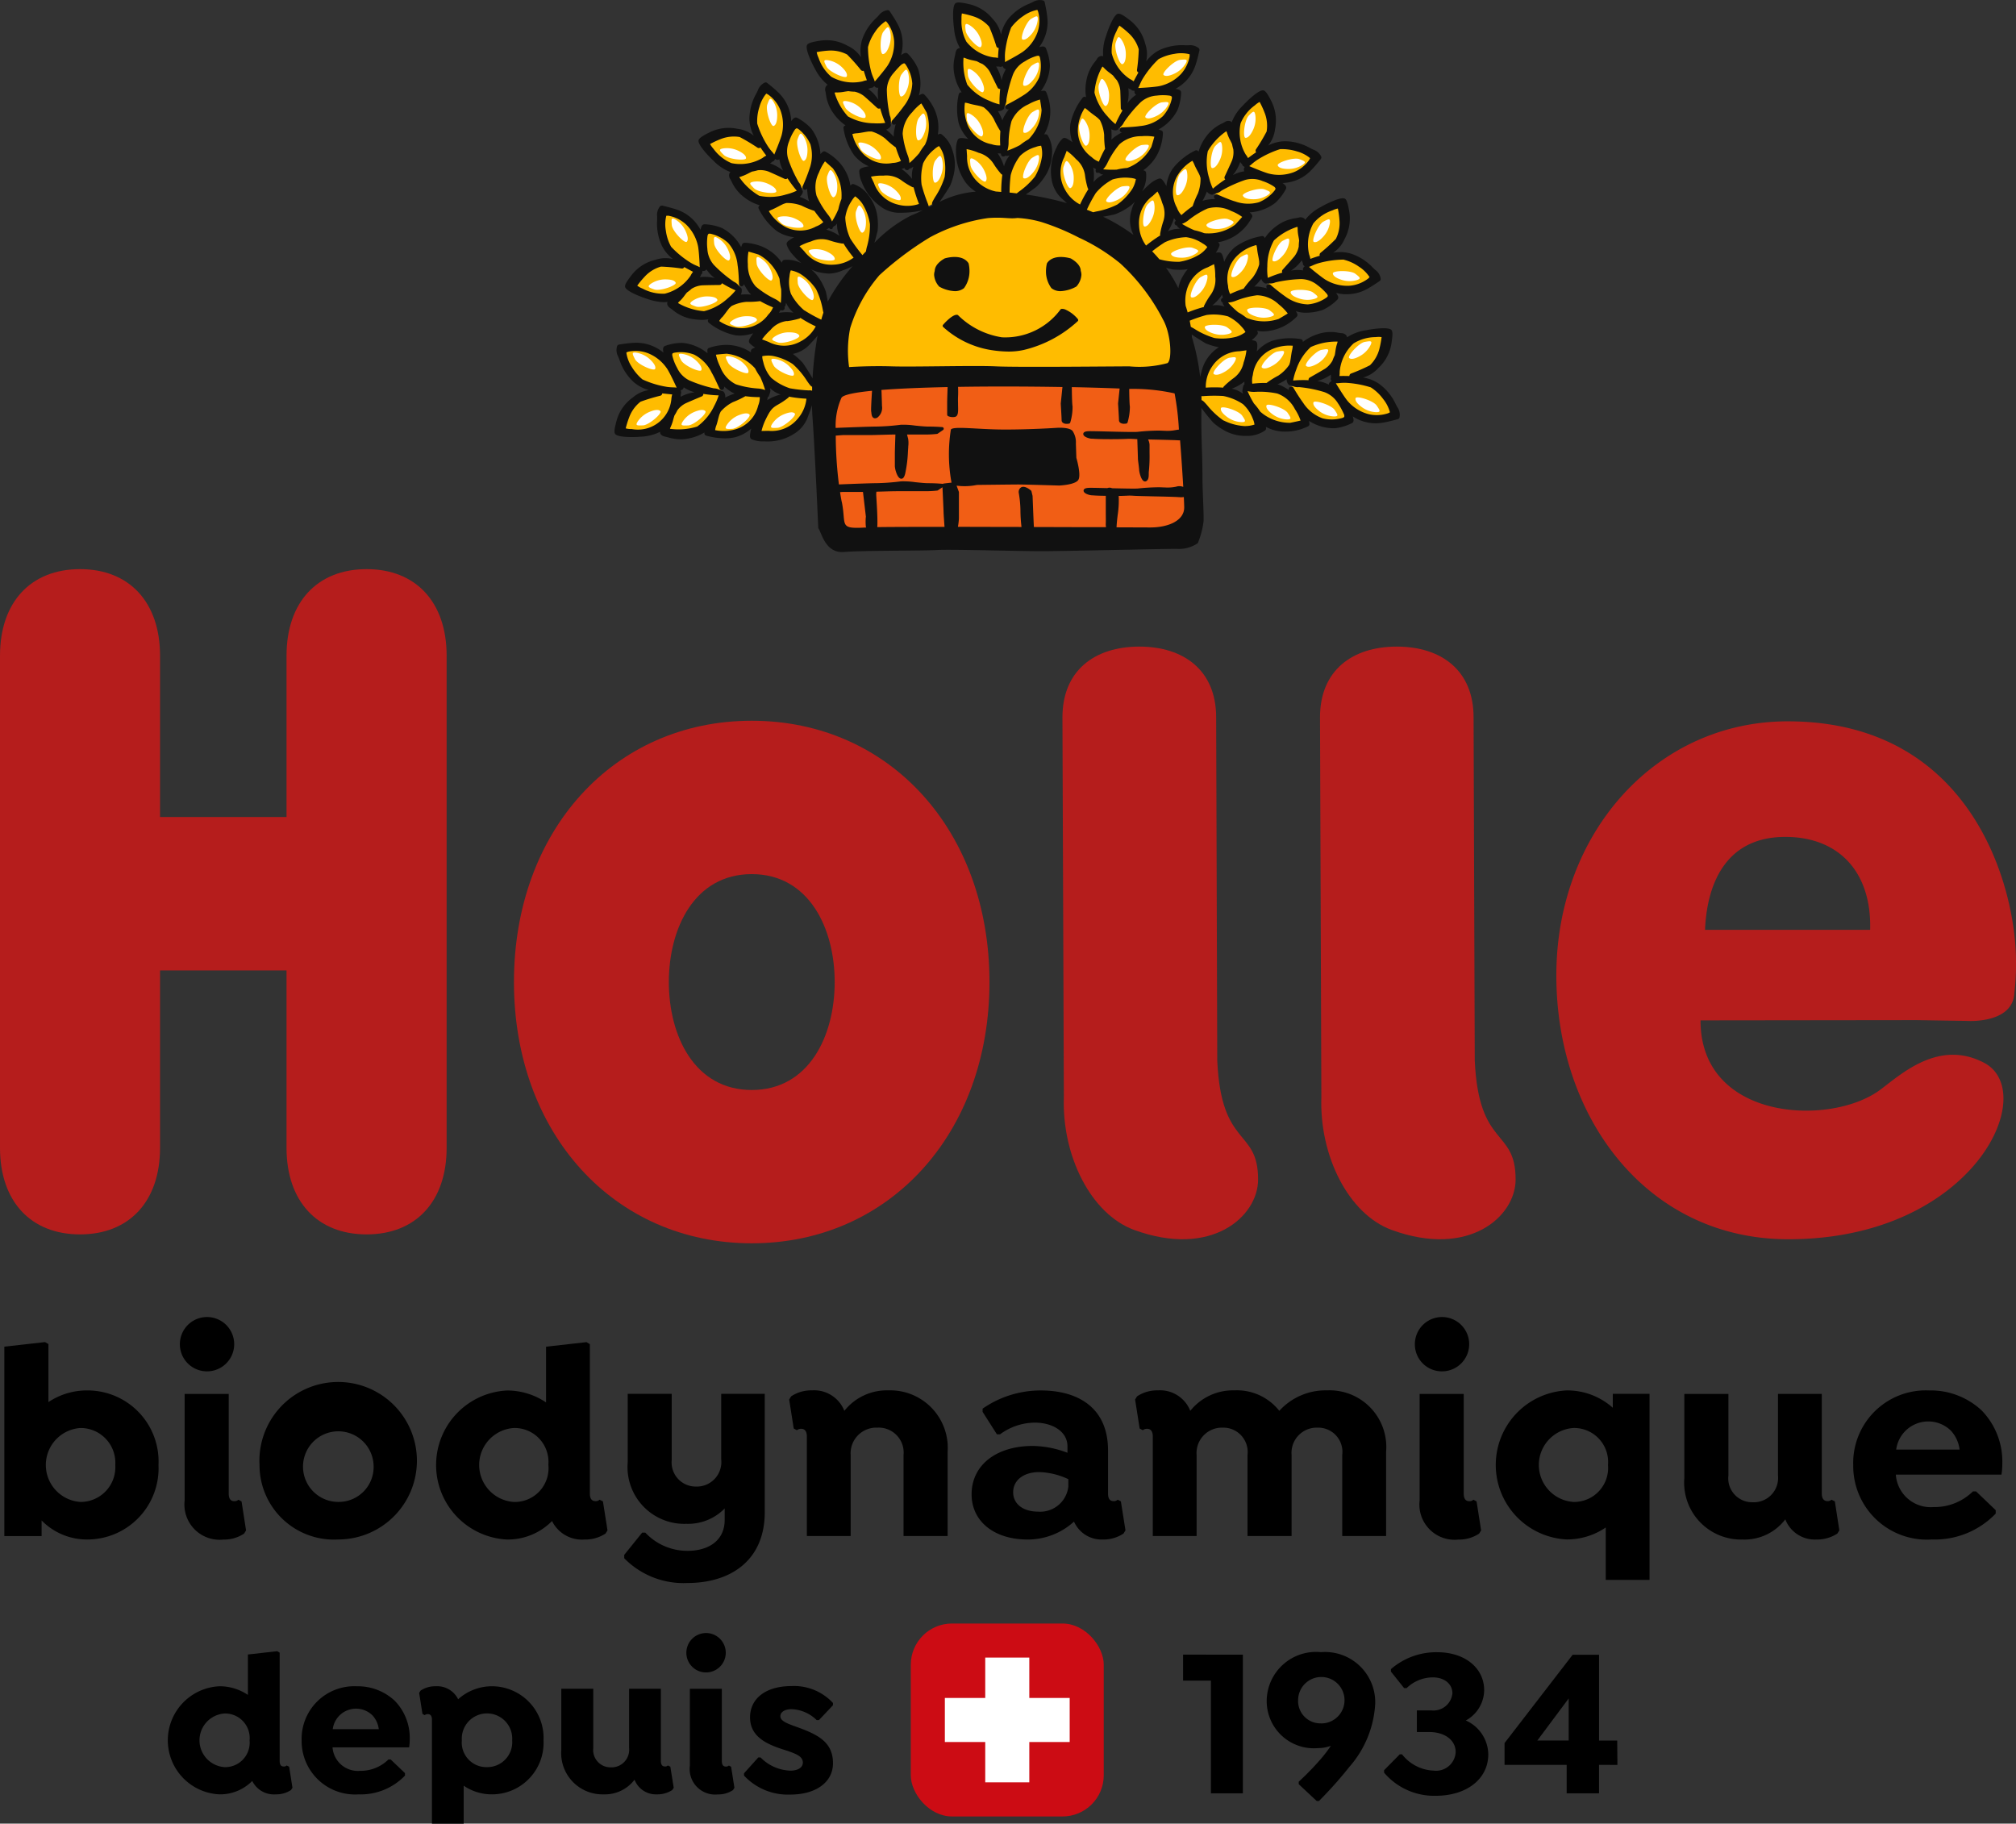 <?xml version="1.0" encoding="UTF-8"?> <svg xmlns="http://www.w3.org/2000/svg" id="HOLLE-Logo-FR" width="127" height="114.887" viewBox="0 0 127 114.887"><rect x="0" y="0" width="127" height="114.887" fill="#333333" stroke="none"/><g id="Gruppe_1309" data-name="Gruppe 1309" transform="translate(0.274 82.973)"><path id="Pfad_1737" data-name="Pfad 1737" d="M95.761,230.818a4.488,4.488,0,0,1-4.479,4.695,3.993,3.993,0,0,1-2.885-1.2v.986H86.05V223.364l2.562-.287.215.125v3.655a4.359,4.359,0,0,1,2.455-.735A4.477,4.477,0,0,1,95.761,230.818Zm-2.723,0a2.19,2.19,0,0,0-2.2-2.329,2.335,2.335,0,0,0,0,4.659A2.19,2.19,0,0,0,93.038,230.818Z" transform="translate(-86.05 -221.5)"></path><path id="Pfad_1738" data-name="Pfad 1738" d="M110.73,221.278a1.711,1.711,0,1,1,1.7,1.7A1.705,1.705,0,0,1,110.73,221.278Zm.3,9.8V224.4h2.777v6.271c0,.34.125.484.34.484a.343.343,0,0,0,.269-.09l.2.107L114.9,233l-.125.2a2.287,2.287,0,0,1-1.308.376A2.217,2.217,0,0,1,111.035,231.079Z" transform="translate(-99.673 -219.558)"></path><path id="Pfad_1739" data-name="Pfad 1739" d="M121.93,234.57a4.961,4.961,0,1,1,4.963,4.695A4.689,4.689,0,0,1,121.93,234.57Zm7.185,0a2.224,2.224,0,1,0-2.222,2.329A2.2,2.2,0,0,0,129.115,234.57Z" transform="translate(-105.855 -225.253)"></path><path id="Pfad_1740" data-name="Pfad 1740" d="M157.524,234.939l-.125.2a2.307,2.307,0,0,1-1.326.376,2.1,2.1,0,0,1-2.043-1.165,3.912,3.912,0,0,1-2.831,1.165,4.7,4.7,0,0,1,0-9.389,4.372,4.372,0,0,1,2.455.753v-3.512l2.544-.287.215.125v9.407c0,.34.126.484.358.484a.325.325,0,0,0,.251-.09l.215.107Zm-3.727-4.121a2.134,2.134,0,0,0-2.168-2.329,2.334,2.334,0,0,0,0,4.659A2.124,2.124,0,0,0,153.8,230.818Z" transform="translate(-119.528 -221.5)"></path><path id="Pfad_1741" data-name="Pfad 1741" d="M182.061,230.356v7.454c0,3.028-2.133,4.462-4.874,4.462a5.225,5.225,0,0,1-3.978-1.559V240.5l1.129-1.4h.2a3.63,3.63,0,0,0,2.67,1.146c1.237,0,2.329-.591,2.329-1.953v-.717a3.228,3.228,0,0,1-2.418.968,3.577,3.577,0,0,1-3.691-3.871v-4.318H176.2v4.175a1.521,1.521,0,0,0,1.541,1.667,1.546,1.546,0,0,0,1.577-1.72v-4.121Z" transform="translate(-134.159 -225.518)"></path><path id="Pfad_1742" data-name="Pfad 1742" d="M206.388,233.747v5.3h-2.777v-5.107a1.572,1.572,0,0,0-1.648-1.72,1.618,1.618,0,0,0-1.684,1.72v5.107h-2.759v-6.271c0-.34-.143-.484-.358-.484a.4.4,0,0,0-.269.09l-.2-.108-.287-1.827.125-.2a2.289,2.289,0,0,1,1.308-.376,2.046,2.046,0,0,1,2.043,1.29,3.417,3.417,0,0,1,2.777-1.29A3.623,3.623,0,0,1,206.388,233.747Z" transform="translate(-146.965 -225.253)"></path><path id="Pfad_1743" data-name="Pfad 1743" d="M231.746,238.692l-.125.2a2.29,2.29,0,0,1-1.308.376,1.9,1.9,0,0,1-1.81-1.129,4.33,4.33,0,0,1-2.921,1.129c-2.115,0-3.53-1.147-3.53-2.849,0-1.828,1.541-3.046,3.853-3.046a6.34,6.34,0,0,1,2.186.43v-.412c0-.9-.9-1.487-2.06-1.487a3.728,3.728,0,0,0-2.186.735h-.2l-.9-1.415v-.2a6.4,6.4,0,0,1,3.673-1.147c2.258,0,4.229,1.022,4.229,3.781v2.706c0,.34.125.484.34.484a.343.343,0,0,0,.269-.09l.2.107Zm-3.6-2.741v-.484a4.616,4.616,0,0,0-1.828-.448c-1,0-1.648.52-1.648,1.272,0,.735.627,1.219,1.559,1.219A1.781,1.781,0,0,0,228.144,235.95Z" transform="translate(-161.119 -225.253)"></path><path id="Pfad_1744" data-name="Pfad 1744" d="M260.864,233.747v5.3H258.1v-5.107a1.525,1.525,0,0,0-1.559-1.72,1.587,1.587,0,0,0-1.631,1.72v5.107h-2.777v-5.107a1.534,1.534,0,0,0-1.559-1.72,1.6,1.6,0,0,0-1.648,1.72v5.107h-2.76v-6.271c0-.34-.143-.484-.358-.484a.406.406,0,0,0-.269.09l-.2-.108-.287-1.827.125-.2a2.288,2.288,0,0,1,1.308-.376,2.046,2.046,0,0,1,2.043,1.29,3.441,3.441,0,0,1,2.777-1.29,3.4,3.4,0,0,1,2.831,1.29,3.939,3.939,0,0,1,3.011-1.29A3.572,3.572,0,0,1,260.864,233.747Z" transform="translate(-173.819 -225.253)"></path><path id="Pfad_1745" data-name="Pfad 1745" d="M284.38,221.278a1.711,1.711,0,1,1,1.7,1.7A1.7,1.7,0,0,1,284.38,221.278Zm.3,9.8V224.4h2.778v6.271c0,.34.125.484.34.484a.342.342,0,0,0,.269-.09l.2.107.287,1.828-.125.2a2.289,2.289,0,0,1-1.308.376A2.217,2.217,0,0,1,284.684,231.079Z" transform="translate(-195.523 -219.558)"></path><path id="Pfad_1746" data-name="Pfad 1746" d="M305.41,230.091V241.81h-2.759v-3.3a4.332,4.332,0,0,1-2.455.753,4.7,4.7,0,0,1,0-9.389,4.307,4.307,0,0,1,2.9,1.093v-.878Zm-2.616,4.479a2.144,2.144,0,0,0-2.168-2.329,2.334,2.334,0,0,0,0,4.659A2.143,2.143,0,0,0,302.794,234.57Z" transform="translate(-201.77 -225.253)"></path><path id="Pfad_1747" data-name="Pfad 1747" d="M332.032,238.957l-.125.2a2.347,2.347,0,0,1-1.326.376,1.992,1.992,0,0,1-1.953-1.272,3.225,3.225,0,0,1-2.688,1.272,3.582,3.582,0,0,1-3.673-3.871v-5.3h2.777V235.5a1.505,1.505,0,0,0,1.523,1.684,1.53,1.53,0,0,0,1.6-1.684v-5.142h2.759v6.271c0,.34.144.484.359.484a.325.325,0,0,0,.25-.09l.215.107Z" transform="translate(-216.435 -225.518)"></path><path id="Pfad_1748" data-name="Pfad 1748" d="M348.695,235.18a2.2,2.2,0,0,0,2.383,2.043,3.451,3.451,0,0,0,2.473-.986h.2l1.236,1.182v.215a5.324,5.324,0,0,1-4.031,1.631,4.639,4.639,0,0,1-4.945-4.677,4.574,4.574,0,0,1,4.784-4.712,4.7,4.7,0,0,1,3.3,1.254,4.609,4.609,0,0,1,1.308,3.333,4.325,4.325,0,0,1-.054.717Zm.018-1.577h4a2.146,2.146,0,0,0-.556-1.2,2.039,2.039,0,0,0-3.44,1.2Z" transform="translate(-229.539 -225.253)"></path></g><g id="Gruppe_1318" data-name="Gruppe 1318"><path id="Pfad_1749" data-name="Pfad 1749" d="M260.227,59.5c.2.148.069.379.107.532a3.3,3.3,0,0,1-3.21.99c-.359-.212-.824-.347-.93-.74a2.73,2.73,0,0,1,.966-.891,3.184,3.184,0,0,1,1.2-.392,3.791,3.791,0,0,1,1.868.5Z" transform="translate(-179.69 -47.958)" fill="#ffbc00"></path><path id="Pfad_1750" data-name="Pfad 1750" d="M255.377,63.523c.2.147.065.378.1.531a3.3,3.3,0,0,1-3.21.99c-.359-.213-.823-.348-.932-.739a2.764,2.764,0,0,1,.968-.892,3.159,3.159,0,0,1,1.2-.393,3.8,3.8,0,0,1,1.873.5Z" transform="translate(-177.01 -50.178)" fill="#ffbc00"></path><path id="Pfad_1751" data-name="Pfad 1751" d="M250.527,67.425c.2.147.07.378.1.533a3.3,3.3,0,0,1-3.2.989c-.363-.213-.824-.347-.932-.74a2.75,2.75,0,0,1,.964-.888,3.154,3.154,0,0,1,1.2-.4,3.808,3.808,0,0,1,1.868.5Z" transform="translate(-174.336 -52.332)" fill="#ffbc00"></path><path id="Pfad_1752" data-name="Pfad 1752" d="M264.9,55.3c.2.147.068.376.1.53a3.292,3.292,0,0,1-3.207.99c-.361-.213-.823-.344-.932-.741a2.725,2.725,0,0,1,.968-.887,3.1,3.1,0,0,1,1.2-.394,3.8,3.8,0,0,1,1.868.5Z" transform="translate(-182.267 -45.641)" fill="#ffbc00"></path><path id="Pfad_1753" data-name="Pfad 1753" d="M260.18,51.987c-.21.141-.384-.061-.549-.079a3.241,3.241,0,0,1,.156-3.355c.33-.269.619-.658,1.036-.631a2.679,2.679,0,0,1,.523,1.211,3.089,3.089,0,0,1-.032,1.262,3.881,3.881,0,0,1-1.135,1.593Z" transform="translate(-181.372 -41.846)" fill="#ffbc00"></path><path id="Pfad_1754" data-name="Pfad 1754" d="M255.332,56.245c-.213.138-.391-.063-.548-.082a3.222,3.222,0,0,1,.153-3.352c.33-.272.621-.661,1.036-.634a2.677,2.677,0,0,1,.523,1.209,2.975,2.975,0,0,1-.035,1.264,3.813,3.813,0,0,1-1.128,1.594Z" transform="translate(-178.694 -44.195)" fill="#ffbc00"></path><path id="Pfad_1755" data-name="Pfad 1755" d="M250.894,60.266c-.212.14-.386-.061-.548-.08a3.221,3.221,0,0,1,.153-3.353c.333-.272.619-.662,1.036-.634a2.633,2.633,0,0,1,.524,1.21,3.04,3.04,0,0,1-.033,1.261,3.838,3.838,0,0,1-1.132,1.595Z" transform="translate(-176.245 -46.415)" fill="#ffbc00"></path><path id="Pfad_1756" data-name="Pfad 1756" d="M246.1,64.287c-.212.138-.387-.06-.549-.079a3.225,3.225,0,0,1,.154-3.354c.332-.271.619-.66,1.039-.634a2.749,2.749,0,0,1,.524,1.212,3.077,3.077,0,0,1-.036,1.26,3.829,3.829,0,0,1-1.131,1.594Z" transform="translate(-173.601 -48.634)" fill="#ffbc00"></path><path id="Pfad_1757" data-name="Pfad 1757" d="M267.707,74.063c.147.2-.046.381-.057.537a3.3,3.3,0,0,1-3.357.009c-.284-.307-.687-.57-.673-.978a2.751,2.751,0,0,1,1.186-.57,3.172,3.172,0,0,1,1.26-.026,3.825,3.825,0,0,1,1.642,1.027Z" transform="translate(-183.789 -55.68)" fill="#ffbc00"></path><path id="Pfad_1758" data-name="Pfad 1758" d="M261.894,76.489c.147.2-.047.381-.058.539a3.293,3.293,0,0,1-3.356.007c-.284-.31-.686-.572-.674-.979a2.744,2.744,0,0,1,1.186-.567,3.086,3.086,0,0,1,1.261-.028,3.836,3.836,0,0,1,1.641,1.027Z" transform="translate(-180.58 -57.019)" fill="#ffbc00"></path><path id="Pfad_1759" data-name="Pfad 1759" d="M256.117,78.808c.149.2-.043.381-.055.539a3.3,3.3,0,0,1-3.359.009c-.28-.31-.685-.574-.67-.981a2.716,2.716,0,0,1,1.182-.569,3.11,3.11,0,0,1,1.259-.024,3.773,3.773,0,0,1,1.642,1.026Z" transform="translate(-177.393 -58.299)" fill="#ffbc00"></path><path id="Pfad_1760" data-name="Pfad 1760" d="M273.4,71.413c.152.2-.044.38-.056.537a3.3,3.3,0,0,1-3.356.01c-.28-.31-.682-.572-.677-.981a2.8,2.8,0,0,1,1.185-.567,3.158,3.158,0,0,1,1.264-.027,3.807,3.807,0,0,1,1.639,1.028Z" transform="translate(-186.93 -54.217)" fill="#ffbc00"></path><path id="Pfad_1761" data-name="Pfad 1761" d="M269.3,66.662c-.243.073-.354-.172-.5-.237a3.223,3.223,0,0,1,1.131-3.16c.394-.162.783-.45,1.172-.3a2.706,2.706,0,0,1,.148,1.31,3.1,3.1,0,0,1-.4,1.194,3.876,3.876,0,0,1-1.551,1.194Z" transform="translate(-186.627 -50.126)" fill="#ffbc00"></path><path id="Pfad_1762" data-name="Pfad 1762" d="M263.423,69.316c-.246.072-.352-.171-.5-.235a3.237,3.237,0,0,1,1.126-3.163c.4-.16.786-.45,1.176-.3a2.733,2.733,0,0,1,.15,1.309,3.077,3.077,0,0,1-.4,1.2,3.771,3.771,0,0,1-1.544,1.192Z" transform="translate(-183.382 -51.591)" fill="#ffbc00"></path><path id="Pfad_1763" data-name="Pfad 1763" d="M258.006,71.868c-.245.072-.355-.173-.5-.236a3.229,3.229,0,0,1,1.126-3.163c.4-.162.785-.45,1.175-.3a2.661,2.661,0,0,1,.147,1.308,2.991,2.991,0,0,1-.4,1.2,3.861,3.861,0,0,1-1.547,1.194Z" transform="translate(-180.391 -52.999)" fill="#ffbc00"></path><path id="Pfad_1764" data-name="Pfad 1764" d="M252.248,74.313c-.245.069-.354-.171-.5-.237a3.224,3.224,0,0,1,1.128-3.164c.394-.161.783-.451,1.176-.3a2.684,2.684,0,0,1,.144,1.311,3.033,3.033,0,0,1-.4,1.2,3.882,3.882,0,0,1-1.55,1.194Z" transform="translate(-177.214 -54.347)" fill="#ffbc00"></path><path id="Pfad_1765" data-name="Pfad 1765" d="M270.55,90.272c.073.237-.168.346-.23.494a3.3,3.3,0,0,1-3.179-1.064c-.169-.384-.466-.76-.328-1.145a2.753,2.753,0,0,1,1.3-.158,3.18,3.18,0,0,1,1.2.377,3.845,3.845,0,0,1,1.229,1.5Z" transform="translate(-185.531 -64.182)" fill="#ffbc00"></path><path id="Pfad_1766" data-name="Pfad 1766" d="M264.26,90.715c.076.237-.164.346-.227.494a3.3,3.3,0,0,1-3.182-1.066c-.17-.382-.469-.761-.328-1.142a2.707,2.707,0,0,1,1.3-.158,3.069,3.069,0,0,1,1.205.379,3.83,3.83,0,0,1,1.228,1.494Z" transform="translate(-182.059 -64.426)" fill="#ffbc00"></path><path id="Pfad_1767" data-name="Pfad 1767" d="M258.048,91.063c.077.237-.167.347-.228.491a3.3,3.3,0,0,1-3.184-1.063c-.166-.382-.462-.759-.324-1.143a2.776,2.776,0,0,1,1.3-.16,3.152,3.152,0,0,1,1.205.379,3.805,3.805,0,0,1,1.227,1.5Z" transform="translate(-178.632 -64.618)" fill="#ffbc00"></path><path id="Pfad_1768" data-name="Pfad 1768" d="M276.79,89.585c.079.235-.161.344-.226.491a3.305,3.305,0,0,1-3.18-1.067c-.172-.381-.469-.76-.327-1.145a2.774,2.774,0,0,1,1.306-.159,3.163,3.163,0,0,1,1.2.379,3.743,3.743,0,0,1,1.227,1.5Z" transform="translate(-188.977 -63.8)" fill="#ffbc00"></path><path id="Pfad_1769" data-name="Pfad 1769" d="M273.387,84.006c-.256-.009-.278-.276-.4-.384a3.239,3.239,0,0,1,2.081-2.634c.426-.027.886-.177,1.208.09A2.644,2.644,0,0,1,276,82.365a3.048,3.048,0,0,1-.763,1.006,3.842,3.842,0,0,1-1.849.636Z" transform="translate(-188.959 -60.061)" fill="#ffbc00"></path><path id="Pfad_1770" data-name="Pfad 1770" d="M266.968,84.644c-.254-.008-.281-.278-.4-.384a3.239,3.239,0,0,1,2.079-2.637c.426-.024.887-.174,1.211.093A2.747,2.747,0,0,1,269.58,83a3.169,3.169,0,0,1-.764,1.006,3.857,3.857,0,0,1-1.849.635Z" transform="translate(-185.416 -60.413)" fill="#ffbc00"></path><path id="Pfad_1771" data-name="Pfad 1771" d="M261.018,85.326c-.254-.008-.275-.273-.4-.384a3.232,3.232,0,0,1,2.08-2.636c.426-.026.887-.176,1.208.091a2.685,2.685,0,0,1-.278,1.287,3.069,3.069,0,0,1-.761,1.006,3.848,3.848,0,0,1-1.851.635Z" transform="translate(-182.133 -60.789)" fill="#ffbc00"></path><path id="Pfad_1772" data-name="Pfad 1772" d="M254.782,85.8c-.254-.01-.278-.278-.4-.387a3.222,3.222,0,0,1,2.078-2.632c.428-.028.892-.179,1.213.088a2.744,2.744,0,0,1-.28,1.29,3.084,3.084,0,0,1-.762,1,3.807,3.807,0,0,1-1.848.638Z" transform="translate(-178.689 -61.053)" fill="#ffbc00"></path><path id="Pfad_1773" data-name="Pfad 1773" d="M246.176,47.106c.246.047.229.31.327.435a3.3,3.3,0,0,1-2.454,2.291c-.414-.034-.892.049-1.159-.258a2.756,2.756,0,0,1,.479-1.224,3.148,3.148,0,0,1,.905-.876,3.827,3.827,0,0,1,1.9-.367Z" transform="translate(-172.347 -41.396)" fill="#ffbc00"></path><path id="Pfad_1774" data-name="Pfad 1774" d="M243.571,52.846c.249.045.229.308.328.434a3.3,3.3,0,0,1-2.452,2.291c-.418-.033-.892.047-1.161-.259a2.72,2.72,0,0,1,.482-1.221,3.1,3.1,0,0,1,.905-.879,3.829,3.829,0,0,1,1.9-.365Z" transform="translate(-170.909 -44.565)" fill="#ffbc00"></path><path id="Pfad_1775" data-name="Pfad 1775" d="M240.917,58.476c.245.043.223.308.321.434a3.294,3.294,0,0,1-2.451,2.29c-.418-.033-.889.049-1.162-.259a2.789,2.789,0,0,1,.482-1.222,3.142,3.142,0,0,1,.905-.878,3.822,3.822,0,0,1,1.9-.366Z" transform="translate(-169.441 -47.672)" fill="#ffbc00"></path><path id="Pfad_1776" data-name="Pfad 1776" d="M248.543,41.289c.245.045.226.31.321.433a3.287,3.287,0,0,1-2.449,2.291c-.42-.033-.894.048-1.164-.258a2.791,2.791,0,0,1,.483-1.223,3.2,3.2,0,0,1,.905-.878,3.839,3.839,0,0,1,1.9-.365Z" transform="translate(-173.65 -38.185)" fill="#ffbc00"></path><path id="Pfad_1777" data-name="Pfad 1777" d="M243.022,41.127c-.129.22-.376.113-.532.168a3.234,3.234,0,0,1-1.323-3.083c.178-.388.268-.864.654-1.021a2.747,2.747,0,0,1,1,.858,3.083,3.083,0,0,1,.518,1.151,3.851,3.851,0,0,1-.319,1.927Z" transform="translate(-171.358 -35.923)" fill="#ffbc00"></path><path id="Pfad_1778" data-name="Pfad 1778" d="M240.523,47.079c-.131.218-.377.114-.532.168a3.227,3.227,0,0,1-1.325-3.085c.176-.387.264-.864.654-1.021a2.675,2.675,0,0,1,1,.857,3.014,3.014,0,0,1,.521,1.151,3.833,3.833,0,0,1-.316,1.929Z" transform="translate(-169.977 -39.208)" fill="#ffbc00"></path><path id="Pfad_1779" data-name="Pfad 1779" d="M238.287,52.637c-.131.218-.374.114-.526.169a3.231,3.231,0,0,1-1.328-3.084c.18-.388.267-.865.654-1.02a2.658,2.658,0,0,1,1,.856,3.068,3.068,0,0,1,.521,1.151,3.856,3.856,0,0,1-.322,1.928Z" transform="translate(-168.745 -42.277)" fill="#ffbc00"></path><path id="Pfad_1780" data-name="Pfad 1780" d="M235.736,58.346c-.128.22-.376.116-.53.169a3.227,3.227,0,0,1-1.325-3.084c.18-.388.267-.864.654-1.019a2.684,2.684,0,0,1,1,.856,3.106,3.106,0,0,1,.518,1.151,3.834,3.834,0,0,1-.319,1.928Z" transform="translate(-167.336 -45.428)" fill="#ffbc00"></path><path id="Pfad_1781" data-name="Pfad 1781" d="M228.662,41.413c.242-.061.335.187.48.257a3.284,3.284,0,0,1-1.265,3.108c-.392.15-.785.421-1.159.255a2.734,2.734,0,0,1-.077-1.311,3.238,3.238,0,0,1,.45-1.178,3.793,3.793,0,0,1,1.571-1.13Z" transform="translate(-163.354 -38.249)" fill="#ffbc00"></path><path id="Pfad_1782" data-name="Pfad 1782" d="M228.711,47.713c.243-.062.338.183.483.257a3.312,3.312,0,0,1-1.264,3.11c-.4.145-.789.42-1.163.255a2.776,2.776,0,0,1-.076-1.313,3.145,3.145,0,0,1,.45-1.178,3.825,3.825,0,0,1,1.57-1.13Z" transform="translate(-163.382 -41.726)" fill="#ffbc00"></path><path id="Pfad_1783" data-name="Pfad 1783" d="M228.672,53.936c.24-.06.335.187.48.256a3.306,3.306,0,0,1-1.265,3.112c-.393.145-.789.417-1.162.254a2.732,2.732,0,0,1-.074-1.312,3.151,3.151,0,0,1,.448-1.177,3.815,3.815,0,0,1,1.573-1.133Z" transform="translate(-163.359 -45.161)" fill="#ffbc00"></path><path id="Pfad_1784" data-name="Pfad 1784" d="M228.364,35.138c.243-.061.336.184.477.256a3.3,3.3,0,0,1-1.259,3.11c-.4.145-.791.417-1.162.254a2.766,2.766,0,0,1-.077-1.312,3.086,3.086,0,0,1,.452-1.178,3.79,3.79,0,0,1,1.568-1.13Z" transform="translate(-163.19 -34.785)" fill="#ffbc00"></path><path id="Pfad_1785" data-name="Pfad 1785" d="M222.737,38.656c-.024.252-.291.261-.409.375a3.223,3.223,0,0,1-2.495-2.239c0-.428-.12-.9.166-1.2a2.713,2.713,0,0,1,1.265.358,3.121,3.121,0,0,1,.954.825,3.866,3.866,0,0,1,.518,1.885Z" transform="translate(-159.606 -35.039)" fill="#ffbc00"></path><path id="Pfad_1786" data-name="Pfad 1786" d="M222.969,45.1c-.024.253-.291.262-.405.374a3.219,3.219,0,0,1-2.5-2.239c0-.427-.12-.9.166-1.2a2.684,2.684,0,0,1,1.263.358,3.049,3.049,0,0,1,.957.824,3.8,3.8,0,0,1,.518,1.884Z" transform="translate(-159.734 -38.598)" fill="#ffbc00"></path><path id="Pfad_1787" data-name="Pfad 1787" d="M223.281,51.083c-.022.254-.289.262-.406.376a3.221,3.221,0,0,1-2.5-2.238c0-.428-.123-.9.164-1.2a2.674,2.674,0,0,1,1.265.358,3.035,3.035,0,0,1,.955.825,3.847,3.847,0,0,1,.518,1.883Z" transform="translate(-159.906 -41.899)" fill="#ffbc00"></path><path id="Pfad_1788" data-name="Pfad 1788" d="M223.368,57.338c-.024.253-.289.262-.406.376a3.228,3.228,0,0,1-2.5-2.241c0-.426-.12-.9.164-1.2a2.649,2.649,0,0,1,1.266.358,3.029,3.029,0,0,1,.954.824,3.808,3.808,0,0,1,.518,1.884Z" transform="translate(-159.955 -45.351)" fill="#ffbc00"></path><path id="Pfad_1789" data-name="Pfad 1789" d="M210.627,42.576c.2-.146.379.05.538.062A3.3,3.3,0,0,1,211.132,46c-.311.279-.578.677-.987.662a2.8,2.8,0,0,1-.554-1.191,3.167,3.167,0,0,1-.011-1.263,3.816,3.816,0,0,1,1.047-1.627Z" transform="translate(-153.928 -38.866)" fill="#ffbc00"></path><path id="Pfad_1790" data-name="Pfad 1790" d="M212.983,48.419c.2-.148.382.05.54.064a3.3,3.3,0,0,1-.033,3.354c-.313.281-.581.678-.99.662a2.739,2.739,0,0,1-.551-1.191,3.117,3.117,0,0,1-.014-1.263,3.882,3.882,0,0,1,1.047-1.626Z" transform="translate(-155.229 -42.091)" fill="#ffbc00"></path><path id="Pfad_1791" data-name="Pfad 1791" d="M215.228,54.222c.2-.146.381.049.537.066a3.292,3.292,0,0,1-.03,3.354c-.314.28-.581.679-.99.663a2.78,2.78,0,0,1-.554-1.192,3.116,3.116,0,0,1-.011-1.261,3.855,3.855,0,0,1,1.048-1.63Z" transform="translate(-156.467 -45.294)" fill="#ffbc00"></path><path id="Pfad_1792" data-name="Pfad 1792" d="M208.047,36.846c.2-.145.379.049.537.063a3.3,3.3,0,0,1-.033,3.357c-.314.281-.578.679-.984.663a2.724,2.724,0,0,1-.556-1.193A3.157,3.157,0,0,1,207,38.476a3.863,3.863,0,0,1,1.047-1.629Z" transform="translate(-152.504 -35.704)" fill="#ffbc00"></path><path id="Pfad_1793" data-name="Pfad 1793" d="M203.252,42.9c.068.246-.177.352-.245.5a3.232,3.232,0,0,1-3.147-1.168c-.155-.4-.439-.789-.286-1.179a2.7,2.7,0,0,1,1.309-.131,3.132,3.132,0,0,1,1.2.417,3.893,3.893,0,0,1,1.172,1.561Z" transform="translate(-148.413 -37.969)" fill="#ffbc00"></path><path id="Pfad_1794" data-name="Pfad 1794" d="M205.833,48.811c.068.247-.177.354-.246.5a3.222,3.222,0,0,1-3.144-1.166c-.155-.4-.442-.791-.289-1.179a2.714,2.714,0,0,1,1.312-.131,3.038,3.038,0,0,1,1.191.417,3.849,3.849,0,0,1,1.176,1.558Z" transform="translate(-149.838 -41.235)" fill="#ffbc00"></path><path id="Pfad_1795" data-name="Pfad 1795" d="M208.318,54.262c.071.245-.175.349-.242.5a3.229,3.229,0,0,1-3.147-1.167c-.158-.4-.442-.791-.286-1.178a2.647,2.647,0,0,1,1.309-.134,3.076,3.076,0,0,1,1.191.416,3.826,3.826,0,0,1,1.175,1.564Z" transform="translate(-151.21 -44.241)" fill="#ffbc00"></path><path id="Pfad_1796" data-name="Pfad 1796" d="M210.69,60.048c.071.246-.175.353-.24.5a3.227,3.227,0,0,1-3.15-1.166c-.158-.4-.442-.791-.289-1.179a2.716,2.716,0,0,1,1.315-.131,3.045,3.045,0,0,1,1.189.414,3.828,3.828,0,0,1,1.176,1.563Z" transform="translate(-152.518 -47.436)" fill="#ffbc00"></path><path id="Pfad_1797" data-name="Pfad 1797" d="M196.1,51.831c.145-.2.376-.067.53-.1a3.293,3.293,0,0,1,.992,3.206c-.215.362-.349.824-.741.932a2.749,2.749,0,0,1-.889-.966,3.121,3.121,0,0,1-.4-1.2,3.834,3.834,0,0,1,.5-1.873Z" transform="translate(-146.237 -43.942)" fill="#ffbc00"></path><path id="Pfad_1798" data-name="Pfad 1798" d="M200.12,56.679c.15-.2.379-.068.531-.1a3.3,3.3,0,0,1,.993,3.209c-.216.361-.349.822-.742.931a2.766,2.766,0,0,1-.889-.968,3.058,3.058,0,0,1-.392-1.2,3.779,3.779,0,0,1,.5-1.871Z" transform="translate(-148.46 -46.617)" fill="#ffbc00"></path><path id="Pfad_1799" data-name="Pfad 1799" d="M204.024,61.531c.147-.2.376-.068.531-.1a3.283,3.283,0,0,1,.987,3.2c-.21.363-.344.823-.736.932a2.7,2.7,0,0,1-.889-.967,3.153,3.153,0,0,1-.4-1.2,3.816,3.816,0,0,1,.5-1.87Z" transform="translate(-150.613 -49.295)" fill="#ffbc00"></path><path id="Pfad_1800" data-name="Pfad 1800" d="M191.894,47.161c.15-.2.379-.068.535-.1a3.3,3.3,0,0,1,.987,3.207c-.21.359-.346.823-.736.931a2.75,2.75,0,0,1-.892-.966,3.169,3.169,0,0,1-.4-1.2,3.847,3.847,0,0,1,.5-1.871Z" transform="translate(-143.918 -41.364)" fill="#ffbc00"></path><path id="Pfad_1801" data-name="Pfad 1801" d="M188.579,54.332c.142.213-.06.388-.079.55a3.221,3.221,0,0,1-3.351-.154c-.273-.33-.663-.619-.636-1.035a2.7,2.7,0,0,1,1.211-.525,3.08,3.08,0,0,1,1.26.032,3.85,3.85,0,0,1,1.595,1.132Z" transform="translate(-140.124 -44.715)" fill="#ffbc00"></path><path id="Pfad_1802" data-name="Pfad 1802" d="M192.842,59.183c.139.213-.06.39-.079.548a3.232,3.232,0,0,1-3.354-.152c-.27-.331-.66-.619-.63-1.037a2.661,2.661,0,0,1,1.208-.523,3.063,3.063,0,0,1,1.263.033,3.848,3.848,0,0,1,1.592,1.131Z" transform="translate(-142.478 -47.392)" fill="#ffbc00"></path><path id="Pfad_1803" data-name="Pfad 1803" d="M196.867,63.618c.141.21-.061.388-.08.548a3.227,3.227,0,0,1-3.351-.156c-.273-.328-.663-.617-.633-1.033a2.7,2.7,0,0,1,1.208-.526,3.048,3.048,0,0,1,1.259.036,3.819,3.819,0,0,1,1.6,1.132Z" transform="translate(-144.699 -49.839)" fill="#ffbc00"></path><path id="Pfad_1804" data-name="Pfad 1804" d="M200.892,68.407c.138.213-.063.388-.082.549a3.227,3.227,0,0,1-3.354-.155c-.27-.33-.66-.616-.63-1.035a2.728,2.728,0,0,1,1.208-.525,3.088,3.088,0,0,1,1.26.035,3.847,3.847,0,0,1,1.6,1.13Z" transform="translate(-146.92 -52.483)" fill="#ffbc00"></path><path id="Pfad_1805" data-name="Pfad 1805" d="M184.217,66.8c.049-.245.311-.225.439-.323a3.3,3.3,0,0,1,2.271,2.468c-.035.417.041.892-.267,1.159a2.733,2.733,0,0,1-1.219-.491,3.1,3.1,0,0,1-.87-.911,3.811,3.811,0,0,1-.354-1.9Z" transform="translate(-139.961 -52.087)" fill="#ffbc00"></path><path id="Pfad_1806" data-name="Pfad 1806" d="M189.932,69.44c.049-.246.314-.226.439-.325a3.3,3.3,0,0,1,2.271,2.469c-.033.417.042.893-.266,1.16a2.776,2.776,0,0,1-1.22-.491,3.2,3.2,0,0,1-.872-.912,3.872,3.872,0,0,1-.352-1.9Z" transform="translate(-143.115 -53.545)" fill="#ffbc00"></path><path id="Pfad_1807" data-name="Pfad 1807" d="M195.549,72.136c.047-.246.311-.225.436-.324a3.3,3.3,0,0,1,2.272,2.469c-.036.416.043.891-.265,1.161a2.742,2.742,0,0,1-1.219-.491,3.063,3.063,0,0,1-.873-.915,3.8,3.8,0,0,1-.352-1.9Z" transform="translate(-146.216 -55.033)" fill="#ffbc00"></path><path id="Pfad_1808" data-name="Pfad 1808" d="M178.416,64.386c.049-.244.311-.225.436-.323a3.3,3.3,0,0,1,2.271,2.468c-.035.42.044.893-.264,1.161a2.755,2.755,0,0,1-1.219-.491,3.158,3.158,0,0,1-.875-.913,3.8,3.8,0,0,1-.349-1.9Z" transform="translate(-136.759 -50.756)" fill="#ffbc00"></path><path id="Pfad_1809" data-name="Pfad 1809" d="M178.2,71.569c.215.13.109.376.161.53a3.221,3.221,0,0,1-3.093,1.3c-.384-.183-.862-.274-1.017-.663a2.755,2.755,0,0,1,.865-1,3.163,3.163,0,0,1,1.156-.513,3.9,3.9,0,0,1,1.928.336Z" transform="translate(-134.458 -54.697)" fill="#ffbc00"></path><path id="Pfad_1810" data-name="Pfad 1810" d="M184.127,74.112c.219.131.112.376.164.529a3.231,3.231,0,0,1-3.094,1.306c-.382-.183-.862-.276-1.015-.666a2.7,2.7,0,0,1,.867-.991,3.067,3.067,0,0,1,1.151-.513,3.842,3.842,0,0,1,1.928.334Z" transform="translate(-137.734 -56.101)" fill="#ffbc00"></path><path id="Pfad_1811" data-name="Pfad 1811" d="M189.666,76.384c.218.132.112.376.164.532a3.221,3.221,0,0,1-3.092,1.3c-.388-.18-.862-.273-1.017-.659a2.7,2.7,0,0,1,.867-1,3.047,3.047,0,0,1,1.154-.512,3.835,3.835,0,0,1,1.925.333Z" transform="translate(-140.79 -57.356)" fill="#ffbc00"></path><path id="Pfad_1812" data-name="Pfad 1812" d="M195.358,78.976c.219.134.109.377.164.53a3.226,3.226,0,0,1-3.092,1.306c-.39-.183-.862-.275-1.021-.663a2.73,2.73,0,0,1,.867-1,3.058,3.058,0,0,1,1.151-.51,3.836,3.836,0,0,1,1.93.332Z" transform="translate(-143.931 -58.786)" fill="#ffbc00"></path><path id="Pfad_1813" data-name="Pfad 1813" d="M179.158,83.756c-.046-.243.207-.322.284-.461a3.291,3.291,0,0,1,3.034,1.428c.126.4.374.81.194,1.173a2.742,2.742,0,0,1-1.314.008,3.163,3.163,0,0,1-1.154-.516,3.85,3.85,0,0,1-1.045-1.633Z" transform="translate(-137.165 -61.371)" fill="#ffbc00"></path><path id="Pfad_1814" data-name="Pfad 1814" d="M185.451,84.05c-.049-.246.2-.325.284-.464a3.3,3.3,0,0,1,3.038,1.429c.123.4.374.809.188,1.175a2.741,2.741,0,0,1-1.312,0,3.072,3.072,0,0,1-1.151-.515,3.823,3.823,0,0,1-1.047-1.628Z" transform="translate(-140.639 -61.531)" fill="#ffbc00"></path><path id="Pfad_1815" data-name="Pfad 1815" d="M191.666,84.429c-.047-.243.2-.325.284-.464a3.3,3.3,0,0,1,3.034,1.428c.123.4.377.811.191,1.177a2.74,2.74,0,0,1-1.312.005,3.081,3.081,0,0,1-1.153-.516,3.848,3.848,0,0,1-1.044-1.629Z" transform="translate(-144.069 -61.74)" fill="#ffbc00"></path><path id="Pfad_1816" data-name="Pfad 1816" d="M172.877,83.712c-.047-.243.2-.321.283-.461A3.293,3.293,0,0,1,176.2,84.68c.125.4.376.81.191,1.173a2.712,2.712,0,0,1-1.315.005,3.092,3.092,0,0,1-1.151-.515,3.81,3.81,0,0,1-1.044-1.631Z" transform="translate(-133.698 -61.347)" fill="#ffbc00"></path><path id="Pfad_1817" data-name="Pfad 1817" d="M175.954,89.238c.251.04.246.308.352.428a3.226,3.226,0,0,1-2.373,2.375c-.425-.022-.9.071-1.194-.232a2.744,2.744,0,0,1,.427-1.246,3.037,3.037,0,0,1,.876-.908,3.854,3.854,0,0,1,1.911-.417Z" transform="translate(-133.625 -64.652)" fill="#ffbc00"></path><path id="Pfad_1818" data-name="Pfad 1818" d="M182.408,89.358c.251.039.246.306.352.428a3.229,3.229,0,0,1-2.372,2.375c-.428-.024-.9.071-1.191-.228a2.694,2.694,0,0,1,.427-1.251,3,3,0,0,1,.873-.905,3.87,3.87,0,0,1,1.911-.418Z" transform="translate(-137.189 -64.718)" fill="#ffbc00"></path><path id="Pfad_1819" data-name="Pfad 1819" d="M188.395,89.371c.253.038.245.305.354.43a3.229,3.229,0,0,1-2.372,2.373c-.426-.021-.9.071-1.192-.232a2.666,2.666,0,0,1,.428-1.244,3.089,3.089,0,0,1,.87-.911,3.817,3.817,0,0,1,1.912-.417Z" transform="translate(-140.495 -64.725)" fill="#ffbc00"></path><path id="Pfad_1820" data-name="Pfad 1820" d="M194.641,89.62c.253.041.246.308.355.428a3.228,3.228,0,0,1-2.375,2.375c-.425-.022-.9.071-1.192-.229a2.766,2.766,0,0,1,.429-1.249,3.075,3.075,0,0,1,.875-.908,3.856,3.856,0,0,1,1.909-.418Z" transform="translate(-143.941 -64.863)" fill="#ffbc00"></path><path id="Pfad_1821" data-name="Pfad 1821" d="M203.257,74.287l-.084-.643a7.742,7.742,0,0,1,.1-2.768,9.8,9.8,0,0,1,2.013-3.6,20.192,20.192,0,0,1,3.237-2.433,11.617,11.617,0,0,1,4-1.356,1.964,1.964,0,0,1,.2-.013,1.239,1.239,0,0,1,.976.4c.164.189.355.275.42.168a1.029,1.029,0,0,1,.949-.471,4.8,4.8,0,0,1,1,.155,14.31,14.31,0,0,1,2.568,1.041,12.677,12.677,0,0,1,2.746,1.712,13.081,13.081,0,0,1,2.862,3.745c.5.9.889,3.069.078,3.645a4.486,4.486,0,0,1-2.393.332h-.411c-.23,0-.737,0-1.392.008-1.23.009-2.983.02-4.461.02-1.151,0-2.138-.006-2.591-.028-.327-.018-.806-.027-1.36-.027-.619,0-1.333.011-2.043.019h-.128c-.8.008-1.543.016-2.14.016-.35,0-.652,0-.881-.008-.272-.008-.546-.013-.8-.013-.995,0-1.807.054-1.816.054l-.649.043Z" transform="translate(-150.379 -50.43)" fill="#ffbc00"></path><g id="Gruppe_1310" data-name="Gruppe 1310" transform="translate(72.01 7.041)"><path id="Pfad_1822" data-name="Pfad 1822" d="M266.453,56.7c.354.134.463.18.212.354a1.622,1.622,0,0,1-.891.267c-.286,0-.606-.043-.679-.221S266.095,56.566,266.453,56.7Z" transform="translate(-256.611 -53.717)" fill="#fff"></path><path id="Pfad_1823" data-name="Pfad 1823" d="M256.428,65.138c.356.133.464.177.213.356a1.639,1.639,0,0,1-.892.265c-.286,0-.608-.044-.679-.221S256.071,65.006,256.428,65.138Z" transform="translate(-251.078 -58.375)" fill="#fff"></path><path id="Pfad_1824" data-name="Pfad 1824" d="M261.549,60.954c.358.134.461.177.213.354a1.619,1.619,0,0,1-.892.269c-.286,0-.6-.045-.677-.223S261.192,60.82,261.549,60.954Z" transform="translate(-253.906 -56.065)" fill="#fff"></path><path id="Pfad_1825" data-name="Pfad 1825" d="M251.453,69.177c.358.132.465.177.215.354a1.619,1.619,0,0,1-.892.268c-.289,0-.608-.044-.678-.221S251.1,69.045,251.453,69.177Z" transform="translate(-248.333 -60.604)" fill="#fff"></path><path id="Pfad_1826" data-name="Pfad 1826" d="M260.658,50.319c.267-.27.351-.349.411-.048a1.641,1.641,0,0,1-.128.922c-.119.263-.292.535-.486.527S260.387,50.588,260.658,50.319Z" transform="translate(-254.001 -50.078)" fill="#fff"></path><path id="Pfad_1827" data-name="Pfad 1827" d="M255.973,54.573c.27-.268.354-.35.41-.047a1.646,1.646,0,0,1-.128.923c-.119.259-.29.533-.483.525S255.7,54.842,255.973,54.573Z" transform="translate(-251.415 -52.426)" fill="#fff"></path><path id="Pfad_1828" data-name="Pfad 1828" d="M251.067,58.395c.272-.268.355-.346.412-.047a1.624,1.624,0,0,1-.128.922c-.117.259-.291.535-.483.524S250.8,58.666,251.067,58.395Z" transform="translate(-248.708 -54.537)" fill="#fff"></path><path id="Pfad_1829" data-name="Pfad 1829" d="M246.453,62.795c.273-.267.357-.348.414-.046a1.6,1.6,0,0,1-.127.922c-.12.262-.292.533-.483.524S246.186,63.067,246.453,62.795Z" transform="translate(-246.163 -56.966)" fill="#fff"></path></g><path id="Pfad_1830" data-name="Pfad 1830" d="M274.258,72.649c.3.232.388.305.1.4a1.642,1.642,0,0,1-.934-.007c-.272-.083-.564-.219-.58-.41S273.953,72.418,274.258,72.649Z" transform="translate(-188.88 -55.404)" fill="#fff"></path><path id="Pfad_1831" data-name="Pfad 1831" d="M262.205,77.787c.3.233.389.306.1.4a1.6,1.6,0,0,1-.93,0c-.275-.083-.569-.219-.583-.412S261.9,77.558,262.205,77.787Z" transform="translate(-182.228 -58.241)" fill="#fff"></path><path id="Pfad_1832" data-name="Pfad 1832" d="M268.321,75.286c.3.23.392.3.1.4a1.637,1.637,0,0,1-.929-.007c-.273-.083-.57-.219-.584-.41S268.018,75.053,268.321,75.286Z" transform="translate(-185.604 -56.859)" fill="#fff"></path><path id="Pfad_1833" data-name="Pfad 1833" d="M256.261,80.2c.3.232.391.306.1.4a1.668,1.668,0,0,1-.933-.005c-.276-.085-.57-.22-.586-.412S255.96,79.965,256.261,80.2Z" transform="translate(-178.945 -59.57)" fill="#fff"></path><path id="Pfad_1834" data-name="Pfad 1834" d="M270.73,65.348c.338-.178.439-.229.409.076a1.635,1.635,0,0,1-.393.845c-.189.215-.434.425-.614.361S270.4,65.528,270.73,65.348Z" transform="translate(-187.361 -51.386)" fill="#fff"></path><path id="Pfad_1835" data-name="Pfad 1835" d="M265,68.049c.339-.177.442-.229.409.077a1.643,1.643,0,0,1-.392.845c-.188.213-.434.424-.616.36S264.664,68.229,265,68.049Z" transform="translate(-184.197 -52.877)" fill="#fff"></path><path id="Pfad_1836" data-name="Pfad 1836" d="M259.2,70.273c.339-.181.442-.232.409.073a1.631,1.631,0,0,1-.389.845c-.192.215-.437.423-.616.358S258.86,70.45,259.2,70.273Z" transform="translate(-180.994 -54.104)" fill="#fff"></path><path id="Pfad_1837" data-name="Pfad 1837" d="M253.5,73.13c.336-.179.438-.229.409.075a1.69,1.69,0,0,1-.393.847c-.188.211-.433.422-.616.36S253.161,73.309,253.5,73.13Z" transform="translate(-177.847 -55.681)" fill="#fff"></path><path id="Pfad_1838" data-name="Pfad 1838" d="M277.366,90.758c.213.317.272.414-.034.414a1.645,1.645,0,0,1-.88-.3c-.232-.166-.466-.39-.421-.578S277.153,90.442,277.366,90.758Z" transform="translate(-190.637 -65.205)" fill="#fff"></path><path id="Pfad_1839" data-name="Pfad 1839" d="M264.836,91.778c.211.316.27.414-.035.414a1.656,1.656,0,0,1-.881-.3c-.232-.168-.47-.392-.421-.575S264.621,91.461,264.836,91.778Z" transform="translate(-183.719 -65.768)" fill="#fff"></path><path id="Pfad_1840" data-name="Pfad 1840" d="M271.438,91.358c.208.316.271.414-.035.414a1.642,1.642,0,0,1-.881-.3c-.229-.169-.466-.39-.42-.578S271.221,91.045,271.438,91.358Z" transform="translate(-187.363 -65.537)" fill="#fff"></path><path id="Pfad_1841" data-name="Pfad 1841" d="M258.436,92.162c.213.313.273.414-.033.411a1.642,1.642,0,0,1-.88-.3c-.232-.169-.47-.388-.423-.576S258.223,91.848,258.436,92.162Z" transform="translate(-180.187 -65.98)" fill="#fff"></path><path id="Pfad_1842" data-name="Pfad 1842" d="M276.113,82.388c.375-.064.489-.076.36.2a1.625,1.625,0,0,1-.641.676c-.247.142-.547.262-.7.147S275.735,82.45,276.113,82.388Z" transform="translate(-190.133 -60.85)" fill="#fff"></path><path id="Pfad_1843" data-name="Pfad 1843" d="M270.048,83.5c.376-.063.491-.077.359.2a1.637,1.637,0,0,1-.637.677c-.251.139-.548.261-.7.141S269.673,83.558,270.048,83.5Z" transform="translate(-186.786 -61.461)" fill="#fff"></path><path id="Pfad_1844" data-name="Pfad 1844" d="M263.838,83.744c.375-.061.491-.081.365.2a1.648,1.648,0,0,1-.643.673c-.248.145-.548.264-.7.145S263.462,83.8,263.838,83.744Z" transform="translate(-183.36 -61.599)" fill="#fff"></path><path id="Pfad_1845" data-name="Pfad 1845" d="M257.062,84.628c.376-.06.493-.076.366.2a1.669,1.669,0,0,1-.646.676c-.246.142-.546.265-.7.147S256.686,84.692,257.062,84.628Z" transform="translate(-179.62 -62.088)" fill="#fff"></path><g id="Gruppe_1311" data-name="Gruppe 1311" transform="translate(66.976 2.341)"><path id="Pfad_1846" data-name="Pfad 1846" d="M250.073,42.758c.379-.036.5-.043.349.226a1.64,1.64,0,0,1-.687.629c-.253.125-.562.224-.706.1S249.694,42.792,250.073,42.758Z" transform="translate(-242.702 -41.328)" fill="#fff"></path><path id="Pfad_1847" data-name="Pfad 1847" d="M244.742,54.726c.382-.035.5-.041.348.228a1.6,1.6,0,0,1-.687.628c-.256.125-.564.226-.706.1S244.363,54.763,244.742,54.726Z" transform="translate(-239.759 -47.934)" fill="#fff"></path><path id="Pfad_1848" data-name="Pfad 1848" d="M247.523,48.728c.376-.037.494-.042.346.224a1.635,1.635,0,0,1-.687.631c-.256.125-.564.226-.7.1S247.144,48.763,247.523,48.728Z" transform="translate(-241.294 -44.622)" fill="#fff"></path><path id="Pfad_1849" data-name="Pfad 1849" d="M242.033,60.535c.378-.037.493-.044.349.225a1.608,1.608,0,0,1-.688.628c-.257.126-.564.226-.706.1S241.654,60.57,242.033,60.535Z" transform="translate(-238.264 -51.14)" fill="#fff"></path><path id="Pfad_1850" data-name="Pfad 1850" d="M242.283,39.943c.125-.359.166-.469.349-.224a1.654,1.654,0,0,1,.289.886c.009.284-.03.608-.208.682S242.16,40.3,242.283,39.943Z" transform="translate(-238.975 -39.587)" fill="#fff"></path><path id="Pfad_1851" data-name="Pfad 1851" d="M239.921,45.817c.128-.36.167-.469.352-.224a1.684,1.684,0,0,1,.292.886c0,.287-.035.608-.207.684S239.8,46.176,239.921,45.817Z" transform="translate(-237.671 -42.829)" fill="#fff"></path><path id="Pfad_1852" data-name="Pfad 1852" d="M237.186,51.4c.123-.36.164-.469.349-.222a1.651,1.651,0,0,1,.289.885c.008.287-.03.608-.208.685S237.061,51.758,237.186,51.4Z" transform="translate(-236.161 -45.91)" fill="#fff"></path><path id="Pfad_1853" data-name="Pfad 1853" d="M234.953,57.373c.125-.358.166-.468.352-.222a1.651,1.651,0,0,1,.288.886c.007.284-.029.606-.207.681S234.827,57.733,234.953,57.373Z" transform="translate(-234.929 -49.209)" fill="#fff"></path></g><path id="Pfad_1854" data-name="Pfad 1854" d="M229.695,36.817c.33-.193.433-.246.415.06a1.688,1.688,0,0,1-.357.861c-.183.22-.42.443-.6.383S229.368,37.01,229.695,36.817Z" transform="translate(-164.736 -35.63)" fill="#fff"></path><path id="Pfad_1855" data-name="Pfad 1855" d="M229.9,49.918c.331-.192.431-.248.41.058a1.618,1.618,0,0,1-.354.86c-.182.223-.42.444-.6.386S229.57,50.111,229.9,49.918Z" transform="translate(-164.849 -42.861)" fill="#fff"></path><path id="Pfad_1856" data-name="Pfad 1856" d="M229.894,43.309c.331-.193.431-.248.409.059a1.594,1.594,0,0,1-.357.858c-.18.222-.414.44-.6.385S229.564,43.5,229.894,43.309Z" transform="translate(-164.846 -39.213)" fill="#fff"></path><path id="Pfad_1857" data-name="Pfad 1857" d="M229.884,56.327c.33-.195.431-.249.412.057a1.614,1.614,0,0,1-.36.862c-.181.221-.415.442-.6.384S229.554,56.517,229.884,56.327Z" transform="translate(-164.841 -46.398)" fill="#fff"></path><path id="Pfad_1858" data-name="Pfad 1858" d="M221.184,38.144c-.041-.376-.047-.491.224-.349a1.668,1.668,0,0,1,.633.683c.125.256.226.563.1.705S221.22,38.525,221.184,38.144Z" transform="translate(-160.354 -36.225)" fill="#fff"></path><path id="Pfad_1859" data-name="Pfad 1859" d="M221.514,44.466c-.038-.379-.046-.493.227-.349a1.657,1.657,0,0,1,.63.682c.125.256.226.564.1.706S221.553,44.847,221.514,44.466Z" transform="translate(-160.537 -39.713)" fill="#fff"></path><path id="Pfad_1860" data-name="Pfad 1860" d="M221.374,50.68c-.038-.379-.046-.493.224-.349a1.605,1.605,0,0,1,.633.683c.126.255.229.565.1.705S221.413,51.06,221.374,50.68Z" transform="translate(-160.46 -43.143)" fill="#fff"></path><path id="Pfad_1861" data-name="Pfad 1861" d="M221.865,57.038c-.041-.378-.047-.492.224-.35a1.651,1.651,0,0,1,.633.685c.125.256.228.563.1.706S221.9,57.417,221.865,57.038Z" transform="translate(-160.73 -46.653)" fill="#fff"></path><path id="Pfad_1862" data-name="Pfad 1862" d="M209.431,38.48c.237-.3.314-.388.406-.1a1.662,1.662,0,0,1-.019.932c-.084.273-.226.565-.417.579S209.2,38.78,209.431,38.48Z" transform="translate(-153.782 -36.483)" fill="#fff"></path><path id="Pfad_1863" data-name="Pfad 1863" d="M214.426,50.6c.234-.3.308-.387.4-.095a1.65,1.65,0,0,1-.017.93c-.087.273-.226.565-.419.578S214.191,50.9,214.426,50.6Z" transform="translate(-156.538 -43.171)" fill="#fff"></path><path id="Pfad_1864" data-name="Pfad 1864" d="M212,44.448c.234-.3.311-.388.4-.1a1.629,1.629,0,0,1-.014.93c-.087.272-.229.563-.417.579S211.76,44.746,212,44.448Z" transform="translate(-155.197 -39.777)" fill="#fff"></path><path id="Pfad_1865" data-name="Pfad 1865" d="M216.759,56.565c.234-.3.31-.39.406-.1a1.629,1.629,0,0,1-.019.931c-.087.274-.226.566-.414.577S216.524,56.865,216.759,56.565Z" transform="translate(-157.827 -46.464)" fill="#fff"></path><path id="Pfad_1866" data-name="Pfad 1866" d="M201.485,43.223c-.172-.339-.224-.444.082-.409a1.658,1.658,0,0,1,.84.4c.213.194.42.443.351.622S201.662,43.558,201.485,43.223Z" transform="translate(-149.416 -39.023)" fill="#fff"></path><path id="Pfad_1867" data-name="Pfad 1867" d="M204.115,48.982c-.177-.338-.227-.443.079-.409a1.659,1.659,0,0,1,.84.4c.21.192.419.44.351.62S204.29,49.32,204.115,48.982Z" transform="translate(-150.866 -42.202)" fill="#fff"></path><path id="Pfad_1868" data-name="Pfad 1868" d="M206.267,54.814c-.175-.337-.224-.442.082-.408a1.646,1.646,0,0,1,.837.4c.212.193.42.442.354.619S206.441,55.153,206.267,54.814Z" transform="translate(-152.055 -45.422)" fill="#fff"></path><path id="Pfad_1869" data-name="Pfad 1869" d="M209.053,60.547c-.175-.338-.226-.442.079-.408a1.668,1.668,0,0,1,.842.4c.21.193.417.442.352.619S209.228,60.885,209.053,60.547Z" transform="translate(-153.592 -48.587)" fill="#fff"></path><path id="Pfad_1870" data-name="Pfad 1870" d="M193.294,48.614c.133-.357.177-.465.357-.215a1.635,1.635,0,0,1,.265.892c0,.286-.043.607-.221.679S193.163,48.97,193.294,48.614Z" transform="translate(-144.955 -42.035)" fill="#fff"></path><path id="Pfad_1871" data-name="Pfad 1871" d="M201.734,58.638c.133-.355.177-.461.354-.213a1.658,1.658,0,0,1,.27.892c0,.286-.046.6-.224.676S201.6,59,201.734,58.638Z" transform="translate(-149.613 -47.57)" fill="#fff"></path><path id="Pfad_1872" data-name="Pfad 1872" d="M197.548,53.515c.134-.357.179-.465.357-.212a1.653,1.653,0,0,1,.267.892c0,.284-.044.606-.221.678S197.417,53.873,197.548,53.515Z" transform="translate(-147.304 -44.741)" fill="#fff"></path><path id="Pfad_1873" data-name="Pfad 1873" d="M205.775,63.61c.131-.358.177-.463.355-.214a1.667,1.667,0,0,1,.267.892c0,.284-.043.608-.221.679S205.641,63.968,205.775,63.61Z" transform="translate(-151.844 -50.312)" fill="#fff"></path><path id="Pfad_1874" data-name="Pfad 1874" d="M186.915,55.621c-.27-.27-.349-.355-.047-.414a1.66,1.66,0,0,1,.922.129c.259.119.531.294.524.484S187.182,55.89,186.915,55.621Z" transform="translate(-141.317 -45.856)" fill="#fff"></path><path id="Pfad_1875" data-name="Pfad 1875" d="M191.17,60.307c-.27-.27-.346-.354-.046-.414a1.625,1.625,0,0,1,.922.128c.262.117.535.293.524.484S191.438,60.576,191.17,60.307Z" transform="translate(-143.667 -48.443)" fill="#fff"></path><path id="Pfad_1876" data-name="Pfad 1876" d="M194.992,65.21c-.27-.269-.349-.356-.047-.415a1.625,1.625,0,0,1,.922.129c.262.118.532.29.524.482S195.261,65.478,194.992,65.21Z" transform="translate(-145.775 -51.149)" fill="#fff"></path><path id="Pfad_1877" data-name="Pfad 1877" d="M199.394,69.823c-.27-.27-.346-.355-.047-.412a1.66,1.66,0,0,1,.922.125c.262.12.535.3.524.486S199.666,70.092,199.394,69.823Z" transform="translate(-148.206 -53.696)" fill="#fff"></path><path id="Pfad_1878" data-name="Pfad 1878" d="M179.876,65.506c-.032-.38-.038-.5.229-.348a1.622,1.622,0,0,1,.625.691c.122.258.22.566.092.706S179.909,65.884,179.876,65.506Z" transform="translate(-137.556 -51.326)" fill="#fff"></path><path id="Pfad_1879" data-name="Pfad 1879" d="M191.812,70.918c-.033-.379-.038-.5.229-.346a1.621,1.621,0,0,1,.622.69c.125.259.224.567.092.708S191.844,71.3,191.812,70.918Z" transform="translate(-144.144 -54.314)" fill="#fff"></path><path id="Pfad_1880" data-name="Pfad 1880" d="M185.833,68.1c-.035-.379-.041-.5.227-.345a1.614,1.614,0,0,1,.627.69c.123.256.219.566.087.706S185.863,68.478,185.833,68.1Z" transform="translate(-140.843 -52.757)" fill="#fff"></path><path id="Pfad_1881" data-name="Pfad 1881" d="M197.595,73.669c-.03-.381-.037-.5.229-.347a1.617,1.617,0,0,1,.625.69c.123.259.224.568.092.708S197.63,74.047,197.595,73.669Z" transform="translate(-147.337 -55.832)" fill="#fff"></path><path id="Pfad_1882" data-name="Pfad 1882" d="M177,74.283c-.36-.128-.466-.172-.22-.355a1.634,1.634,0,0,1,.886-.28c.287,0,.608.033.682.207S177.358,74.408,177,74.283Z" transform="translate(-135.782 -56.047)" fill="#fff"></path><path id="Pfad_1883" data-name="Pfad 1883" d="M182.857,76.677c-.358-.129-.466-.17-.221-.353a1.671,1.671,0,0,1,.889-.283c.287,0,.608.035.682.21S183.216,76.8,182.857,76.677Z" transform="translate(-139.015 -57.367)" fill="#fff"></path><path id="Pfad_1884" data-name="Pfad 1884" d="M188.419,79.459c-.361-.127-.467-.172-.222-.353a1.618,1.618,0,0,1,.889-.281c.284-.007.605.032.682.211S188.776,79.586,188.419,79.459Z" transform="translate(-142.085 -58.904)" fill="#fff"></path><path id="Pfad_1885" data-name="Pfad 1885" d="M194.374,81.726c-.357-.128-.464-.172-.218-.353a1.623,1.623,0,0,1,.889-.284c.283,0,.6.034.681.211S194.737,81.852,194.374,81.726Z" transform="translate(-145.374 -60.154)" fill="#fff"></path><path id="Pfad_1886" data-name="Pfad 1886" d="M174.55,84.353c-.174-.344-.224-.447.079-.409a1.644,1.644,0,0,1,.84.4c.21.194.418.443.352.62S174.725,84.692,174.55,84.353Z" transform="translate(-134.548 -61.726)" fill="#fff"></path><path id="Pfad_1887" data-name="Pfad 1887" d="M187.642,84.865c-.175-.341-.224-.447.079-.409a1.7,1.7,0,0,1,.843.4c.21.194.417.442.349.622S187.816,85.2,187.642,84.865Z" transform="translate(-141.774 -62.008)" fill="#fff"></path><path id="Pfad_1888" data-name="Pfad 1888" d="M181.038,84.511c-.175-.34-.224-.444.079-.4a1.623,1.623,0,0,1,.843.4c.21.191.417.442.352.619S181.213,84.85,181.038,84.511Z" transform="translate(-138.129 -61.815)" fill="#fff"></path><path id="Pfad_1889" data-name="Pfad 1889" d="M194.038,85.23c-.174-.338-.223-.447.079-.409a1.647,1.647,0,0,1,.84.4c.212.2.42.441.352.618S194.214,85.568,194.038,85.23Z" transform="translate(-145.305 -62.21)" fill="#fff"></path><path id="Pfad_1890" data-name="Pfad 1890" d="M175.353,92.978c-.382.016-.5.018-.338-.243a1.665,1.665,0,0,1,.718-.595c.261-.115.572-.2.709-.063S175.732,92.958,175.353,92.978Z" transform="translate(-134.843 -66.18)" fill="#fff"></path><path id="Pfad_1891" data-name="Pfad 1891" d="M181.683,92.989c-.382.013-.5.019-.339-.243a1.644,1.644,0,0,1,.715-.6c.265-.112.575-.2.712-.06S182.062,92.973,181.683,92.989Z" transform="translate(-138.337 -66.187)" fill="#fff"></path><path id="Pfad_1892" data-name="Pfad 1892" d="M187.88,93.466c-.378.019-.5.019-.335-.243a1.643,1.643,0,0,1,.715-.6c.264-.108.575-.2.711-.059S188.263,93.449,187.88,93.466Z" transform="translate(-141.759 -66.45)" fill="#fff"></path><path id="Pfad_1893" data-name="Pfad 1893" d="M194.255,93.323c-.379.019-.494.019-.336-.242a1.619,1.619,0,0,1,.715-.6c.264-.112.575-.2.711-.063S194.636,93.3,194.255,93.323Z" transform="translate(-145.278 -66.371)" fill="#fff"></path><path id="Pfad_1894" data-name="Pfad 1894" d="M203.388,97.449c-1.258,0-1.418-.662-1.481-1.4a7.538,7.538,0,0,0-.109-.782c-.163-.815-.845-5.571.1-7.06.259-.414.651-1.03,10.81-1.03,11.025,0,11.232.474,11.4.853a69.3,69.3,0,0,1,.641,7.458c0,1.165-1.137,1.95-2.827,1.95l-1.966-.011c-2.635-.008-7.327-.03-10.99-.03-2.923,0-4.636.013-5.08.041-.189.009-.349.013-.488.013Z" transform="translate(-149.449 -63.513)" fill="#f15e15"></path><g id="Gruppe_1317" data-name="Gruppe 1317"><g id="Gruppe_1315" data-name="Gruppe 1315" transform="translate(66.93 40.735)"><g id="Gruppe_1312" data-name="Gruppe 1312" transform="translate(31.113 4.708)"><path id="Pfad_1895" data-name="Pfad 1895" d="M318.855,135.792c-8.281-.007-14.587,7.013-14.587,16.008S310,168.383,318.8,168.419c11.714.05,15.991-9.263,12.4-11.124-2.872-1.493-5.241.758-6.553,1.726-3.147,2.313-11.311,1.927-11.295-4.39l13.594-.016,3.184.05s2.914.208,2.994-1.781a14.233,14.233,0,0,0,.1-1.867c.049-4.515-2.614-15.222-14.37-15.225Zm5.181,13.137h-10.4c.1-2.555,1.087-5.856,5.054-5.856C322.074,143.072,324.14,145.3,324.036,148.929Z" transform="translate(-304.268 -135.792)" fill="#b51d1c"></path></g><g id="Gruppe_1313" data-name="Gruppe 1313" transform="translate(0 0)"><path id="Pfad_1896" data-name="Pfad 1896" d="M234.824,129.738c0-2.952,2.032-4.455,4.841-4.455s4.842,1.5,4.842,4.455l.069,21.625c.25,5.556,2.573,4.23,2.573,7.492,0,2.334-2.937,4.959-7.812,3.176-2.719-1-4.557-4.671-4.424-8.381Z" transform="translate(-234.824 -125.283)" fill="#b51d1c"></path></g><g id="Gruppe_1314" data-name="Gruppe 1314" transform="translate(16.225 0)"><path id="Pfad_1897" data-name="Pfad 1897" d="M271.039,129.738c0-2.952,2.03-4.455,4.838-4.455s4.837,1.5,4.837,4.455l.074,21.625c.254,5.556,2.574,4.23,2.574,7.492,0,2.334-2.938,4.959-7.812,3.176-2.718-1-4.557-4.671-4.425-8.381Z" transform="translate(-271.039 -125.283)" fill="#b51d1c"></path></g></g><path id="Pfad_1898" data-name="Pfad 1898" d="M108.532,156.3c-3.111,0-5.045-2.087-5.045-5.451V139.671H95.519v11.178c0,3.364-1.931,5.451-5.04,5.451s-5.042-2.087-5.042-5.451V119.841c0-3.363,1.932-5.451,5.042-5.451s5.04,2.088,5.04,5.451v10.164h7.968V119.841c0-3.363,1.934-5.451,5.045-5.451s5.041,2.088,5.041,5.451v31.008c0,3.364-1.932,5.451-5.041,5.451Z" transform="translate(-85.437 -78.535)" fill="#b51d1c"></path><path id="Pfad_1899" data-name="Pfad 1899" d="M172.684,168.629c-8.681,0-14.981-6.923-14.981-16.461s6.3-16.459,14.981-16.459,14.975,6.922,14.975,16.459-6.3,16.461-14.975,16.461Zm0-23.258c-3.608,0-5.223,3.413-5.223,6.8s1.615,6.8,5.223,6.8,5.224-3.415,5.224-6.8-1.616-6.8-5.224-6.8Z" transform="translate(-125.326 -90.303)" fill="#b51d1c"></path><g id="Gruppe_1316" data-name="Gruppe 1316" transform="translate(38.717)"><path id="Pfad_1900" data-name="Pfad 1900" d="M221.168,60.018c-.036-.06-.071-.128-.109-.2a3.308,3.308,0,0,0-1.042-1.272,2.408,2.408,0,0,0-1.017-.4,1.984,1.984,0,0,0,.952-.586,2.656,2.656,0,0,0,.836-1.535l.007-.045c.066-.451.086-.686.01-.812-.178-.272-1.5-.024-1.513-.021l-.085.017a2.979,2.979,0,0,0-1.216.451.228.228,0,0,0-.021-.091.394.394,0,0,0-.334-.172c-.052-.005-.108-.014-.17-.024a2.524,2.524,0,0,0-1.3.078,3.014,3.014,0,0,0-.959.5v0a.158.158,0,0,0-.128-.181,4.022,4.022,0,0,0-1.821.114,2.446,2.446,0,0,0-.948.66c0-.013,0-.03.006-.043.055-.411.018-.528-.064-.591a.171.171,0,0,0-.063-.029,1.093,1.093,0,0,0-.2-.046,1.917,1.917,0,0,0,.358-.361.158.158,0,0,0,.015-.154s-.014-.032-.038-.077a1.927,1.927,0,0,0,.393.041,3.03,3.03,0,0,0,1.48-.431,3.243,3.243,0,0,0,.634-.5.159.159,0,0,0,.03-.171c0-.007-.033-.073-.09-.174a1.852,1.852,0,0,0,.631.1,3.358,3.358,0,0,0,1.073-.18,3.217,3.217,0,0,0,.913-.648h0a.182.182,0,0,0,.047-.084c.014-.062.011-.138-.133-.336a2.638,2.638,0,0,0,.516.082c.051,0,.1,0,.148,0a2.606,2.606,0,0,0,1.3-.336c.307-.165.763-.481.782-.494a.156.156,0,0,0,.068-.138.841.841,0,0,0-.34-.562c-.054-.045-.109-.1-.17-.16a3.326,3.326,0,0,0-1.393-.875,2.415,2.415,0,0,0-1.092-.048,1.986,1.986,0,0,0,.716-.858,2.7,2.7,0,0,0,.3-1.721c-.1-.582-.171-.743-.256-.813-.244-.206-1.433.449-1.445.456l-.08.047a3,3,0,0,0-1,.817.226.226,0,0,0-.051-.082.4.4,0,0,0-.373-.056c-.052.012-.11.022-.174.034a2.562,2.562,0,0,0-1.2.487,3,3,0,0,0-.748.771.158.158,0,0,0-.061-.1.153.153,0,0,0-.117-.03,4.033,4.033,0,0,0-1.694.691,2.476,2.476,0,0,0-.685.931l-.007-.045c-.085-.413-.155-.509-.253-.54a.177.177,0,0,0-.066-.007.774.774,0,0,0-.2.017,1.93,1.93,0,0,0,.232-.443.157.157,0,0,0-.031-.152s-.024-.027-.06-.064a2.917,2.917,0,0,0,1.681-.918,3.243,3.243,0,0,0,.461-.66.158.158,0,0,0-.022-.173c0-.006-.051-.058-.131-.134.021,0,.04,0,.061,0a2.968,2.968,0,0,0,1.537-.582,3.2,3.2,0,0,0,.685-.883h0a.181.181,0,0,0,.022-.095c0-.064-.03-.137-.229-.288a2.625,2.625,0,0,0,.523-.07,2.556,2.556,0,0,0,1.28-.739c.25-.249.592-.683.607-.7a.157.157,0,0,0,.024-.153.859.859,0,0,0-.491-.438c-.068-.028-.139-.065-.219-.107a3.271,3.271,0,0,0-1.577-.424,2.425,2.425,0,0,0-1.056.269,1.989,1.989,0,0,0,.434-1.027,2.715,2.715,0,0,0-.216-1.735l-.023-.045c-.207-.4-.328-.6-.46-.657-.3-.129-1.239.851-1.247.86l-.06.065a2.977,2.977,0,0,0-.724,1.075.231.231,0,0,0-.069-.061.4.4,0,0,0-.377.053c-.045.027-.1.054-.156.083a2.564,2.564,0,0,0-1,.815,2.973,2.973,0,0,0-.485.966l0,0a.158.158,0,0,0-.211-.075A4.022,4.022,0,0,0,207,45a2.449,2.449,0,0,0-.385,1.09l-.02-.04c-.2-.371-.3-.442-.4-.443a.132.132,0,0,0-.065.013,1.65,1.65,0,0,0-.578.347,4.988,4.988,0,0,0-.47.458l0-.006a1.94,1.94,0,0,0,.252-1.18.156.156,0,0,0-.093-.121s-.034-.014-.082-.032a2.8,2.8,0,0,0,1.109-1.564,3.171,3.171,0,0,0,.129-.792.157.157,0,0,0-.095-.146c-.007,0-.073-.031-.181-.065a2.9,2.9,0,0,0,1.189-1.219,3.2,3.2,0,0,0,.233-1.094h0a.178.178,0,0,0-.022-.095c-.032-.056-.087-.109-.331-.157a2.715,2.715,0,0,0,.438-.291,2.615,2.615,0,0,0,.829-1.228c.113-.33.232-.87.237-.893a.158.158,0,0,0-.044-.147.856.856,0,0,0-.634-.182c-.071,0-.149,0-.237,0a3.341,3.341,0,0,0-1.608.307,2.427,2.427,0,0,0-.832.709,1.986,1.986,0,0,0-.061-1.116,2.683,2.683,0,0,0-.96-1.475c-.37-.28-.57-.42-.732-.413-.325.018-.744,1.306-.748,1.319l-.027.089a3,3,0,0,0-.178,1.277.23.23,0,0,0-.092-.025.372.372,0,0,0-.314.214c-.03.045-.066.093-.106.147a2.539,2.539,0,0,0-.543,1.168,3.021,3.021,0,0,0-.025,1.076.155.155,0,0,0-.109-.03.158.158,0,0,0-.106.058,4.024,4.024,0,0,0-.774,1.657,2.5,2.5,0,0,0,.133,1.148l-.036-.028c-.34-.246-.457-.269-.551-.225a.165.165,0,0,0-.054.041,1.678,1.678,0,0,0-.371.565,3.2,3.2,0,0,0-.3,1.985,2.046,2.046,0,0,0,.748,1.3l.043.042c.056.055.113.107.169.156a19.05,19.05,0,0,0-2.588-.544c.322-.22.651-.469.681-.494a3.944,3.944,0,0,0,.615-.793,2.758,2.758,0,0,0,.354-1.256,1.972,1.972,0,0,0-.264-1.178.151.151,0,0,0-.137-.072s-.039,0-.093.007a2.876,2.876,0,0,0,.354-1.885,3.247,3.247,0,0,0-.22-.773.158.158,0,0,0-.147-.093c-.008,0-.078,0-.19.017a2.892,2.892,0,0,0,.567-1.6,3.213,3.213,0,0,0-.253-1.089h0a.177.177,0,0,0-.06-.076c-.052-.037-.124-.063-.363,0a2.6,2.6,0,0,0,.268-.446,2.551,2.551,0,0,0,.238-1.464c-.033-.348-.153-.89-.158-.913a.159.159,0,0,0-.1-.115.86.86,0,0,0-.652.1c-.063.033-.134.063-.214.1a3.291,3.291,0,0,0-1.332.959,2.426,2.426,0,0,0-.456.991,2,2,0,0,0-.522-.987,2.665,2.665,0,0,0-1.477-.93c-.633-.147-.772-.112-.848-.07-.287.149-.126,1.5-.124,1.509l.013.091a3.007,3.007,0,0,0,.375,1.238.225.225,0,0,0-.09.014c-.155.06-.189.257-.2.324s-.021.114-.034.179a2.6,2.6,0,0,0,0,1.287,3.034,3.034,0,0,0,.431.986.153.153,0,0,0-.115.018.156.156,0,0,0-.072.1,4.048,4.048,0,0,0,0,1.828,2.464,2.464,0,0,0,.6.988l-.045-.01c-.412-.079-.527-.052-.595.026a.173.173,0,0,0-.032.059,1.653,1.653,0,0,0-.1.668,3.354,3.354,0,0,0,.56,1.928,2.313,2.313,0,0,0,.685.647,6.141,6.141,0,0,0-2.286.648c.266-.351.638-.961.665-1.007a3.982,3.982,0,0,0,.279-.961,2.8,2.8,0,0,0-.133-1.3,1.966,1.966,0,0,0-.679-.994.158.158,0,0,0-.153-.017s-.034.015-.082.039a2.767,2.767,0,0,0-.365-1.881,3.2,3.2,0,0,0-.487-.643.157.157,0,0,0-.172-.031c-.007,0-.072.032-.17.086a2.88,2.88,0,0,0-.061-1.7,3.15,3.15,0,0,0-.634-.924h0a.184.184,0,0,0-.086-.049c-.06-.013-.137-.011-.339.131a2.692,2.692,0,0,0,.088-.516,2.567,2.567,0,0,0-.314-1.448c-.161-.31-.471-.768-.484-.788A.153.153,0,0,0,189.06,35a.836.836,0,0,0-.567.333c-.047.055-.1.11-.166.172a3.271,3.271,0,0,0-.888,1.377,2.421,2.421,0,0,0-.062,1.088,1.994,1.994,0,0,0-.849-.724,2.653,2.653,0,0,0-1.715-.322c-.58.088-.747.162-.819.246-.21.244.431,1.439.439,1.451l.051.089a3,3,0,0,0,.8,1,.216.216,0,0,0-.085.048.4.4,0,0,0-.063.371c.012.052.021.11.032.175a2.575,2.575,0,0,0,.475,1.2,2.991,2.991,0,0,0,.763.759.157.157,0,0,0-.133.176,3.952,3.952,0,0,0,.668,1.7,2.465,2.465,0,0,0,.923.7l-.043.007c-.414.077-.512.145-.546.243a.166.166,0,0,0-.009.067,1.705,1.705,0,0,0,.152.661,3.414,3.414,0,0,0,1.232,1.584,1.969,1.969,0,0,0,1.138.367c.1,0,.2,0,.316-.009l.063,0a6.037,6.037,0,0,0,1.1-.152c-.224.112-.452.219-.7.314a8.545,8.545,0,0,0-2.345,1.738c.1-.355.19-.717.2-.754a3.883,3.883,0,0,0-.029-1,2.752,2.752,0,0,0-.52-1.2,1.948,1.948,0,0,0-.952-.741.157.157,0,0,0-.15.031s-.027.023-.063.059a2.831,2.831,0,0,0-.921-1.681,3.315,3.315,0,0,0-.656-.46.158.158,0,0,0-.173.022c-.006,0-.06.052-.138.134a2.906,2.906,0,0,0-.577-1.6,3.183,3.183,0,0,0-.884-.682h0a.165.165,0,0,0-.095-.021c-.064,0-.136.03-.284.225a2.61,2.61,0,0,0-.074-.518,2.643,2.643,0,0,0-.739-1.285c-.247-.245-.683-.589-.7-.6a.158.158,0,0,0-.153-.024.852.852,0,0,0-.437.491c-.028.066-.065.136-.105.214a3.3,3.3,0,0,0-.427,1.584,2.421,2.421,0,0,0,.274,1.058,2,2,0,0,0-1.032-.435,2.689,2.689,0,0,0-1.731.215c-.556.273-.668.393-.707.486-.12.3.85,1.235.86,1.244l.062.057a2.968,2.968,0,0,0,1.082.724.231.231,0,0,0-.064.073.4.4,0,0,0,.055.374c.028.047.055.1.085.16a2.544,2.544,0,0,0,.812,1,2.944,2.944,0,0,0,.968.488l-.006,0a.158.158,0,0,0-.074.209,4.015,4.015,0,0,0,1.151,1.419,2.481,2.481,0,0,0,1.089.383l-.038.019c-.369.2-.44.3-.443.4a.166.166,0,0,0,.012.065,1.671,1.671,0,0,0,.349.582,4.725,4.725,0,0,0,.577.574,1.982,1.982,0,0,0-1.087-.213.157.157,0,0,0-.122.092s-.014.033-.032.081a2.8,2.8,0,0,0-1.554-1.12,3.209,3.209,0,0,0-.793-.134.179.179,0,0,0-.146.094c0,.007-.031.073-.067.181a2.873,2.873,0,0,0-1.206-1.2,3.177,3.177,0,0,0-1.1-.237h0a.19.19,0,0,0-.092.021c-.056.031-.11.084-.161.328a2.638,2.638,0,0,0-.289-.437,2.6,2.6,0,0,0-1.22-.841c-.332-.115-.869-.241-.892-.246a.159.159,0,0,0-.149.044.851.851,0,0,0-.184.634c0,.07,0,.147,0,.233a3.3,3.3,0,0,0,.3,1.615,2.417,2.417,0,0,0,.7.839,1.975,1.975,0,0,0-1.117.051,2.657,2.657,0,0,0-1.477.943c-.328.426-.432.6-.426.735.015.324,1.3.751,1.313.755l.08.025a3.593,3.593,0,0,0,1.051.209,1.608,1.608,0,0,0,.236-.019.229.229,0,0,0-.026.091c-.008.167.156.278.21.315s.092.066.144.107a2.538,2.538,0,0,0,1.168.552,3.794,3.794,0,0,0,.667.067,2.419,2.419,0,0,0,.41-.037.157.157,0,0,0,.023.22,3.99,3.99,0,0,0,1.65.784,2.114,2.114,0,0,0,.315.023,2.64,2.64,0,0,0,.836-.147l-.028.036c-.248.344-.271.456-.228.551a.175.175,0,0,0,.039.052,1.435,1.435,0,0,0,.337.26,1.508,1.508,0,0,0-.19.087.157.157,0,0,0-.078.133s0,.035,0,.085a2.8,2.8,0,0,0-1.86-.452,3.233,3.233,0,0,0-.784.174.157.157,0,0,0-.1.142c0,.008,0,.079.006.191a2.89,2.89,0,0,0-1.571-.651,3.123,3.123,0,0,0-1.1.191h0a.181.181,0,0,0-.08.057c-.037.049-.068.121-.024.362a2.682,2.682,0,0,0-1.878-.614c-.352.015-.9.106-.919.11a.157.157,0,0,0-.119.095.847.847,0,0,0,.066.66c.03.064.056.137.086.219a3.324,3.324,0,0,0,.884,1.381,2.424,2.424,0,0,0,.966.511,1.987,1.987,0,0,0-1.015.469,2.65,2.65,0,0,0-1.013,1.43c-.141.518-.168.722-.114.838.084.188.655.223,1.068.223.242,0,.43-.012.435-.013l.091-.008a3.01,3.01,0,0,0,1.254-.31.225.225,0,0,0,.01.091c.053.159.248.2.314.215s.114.027.179.045a2.9,2.9,0,0,0,.786.122,2.383,2.383,0,0,0,.5-.053,2.987,2.987,0,0,0,1.007-.379.158.158,0,0,0,.105.2,4.48,4.48,0,0,0,1.179.17,2.784,2.784,0,0,0,.643-.069,2.48,2.48,0,0,0,1.021-.549c0,.015-.009.032-.013.047-.1.409-.081.526-.006.6a.172.172,0,0,0,.059.036,1.745,1.745,0,0,0,.659.13c.064,0,.127,0,.19,0a3.06,3.06,0,0,0,1.769-.457,2.067,2.067,0,0,0,.935-1.177l.023-.056a5.7,5.7,0,0,0,.205-.594c.006.265.017.516.034.744.144,1.961.366,7.005.366,7.005.22.289.436,1.6,1.63,1.5s4.96-.068,5.835-.123,5.064.074,6.591.074,7.685-.155,8.552-.147a2.085,2.085,0,0,0,1.3-.36,5.339,5.339,0,0,0,.363-1.378c.022-.53-.07-1.883-.07-2.825,0-1.388-.091-2.454-.066-4.147,0-.059,0-.114,0-.172.253.362.708.887.742.925a3.938,3.938,0,0,0,.832.565,2.73,2.73,0,0,0,1.276.274h.071a1.966,1.966,0,0,0,1.088-.341.158.158,0,0,0,.063-.141s0-.036-.012-.088a2.485,2.485,0,0,0,1.244.3,3.115,3.115,0,0,0,.658-.068,3.269,3.269,0,0,0,.759-.268.157.157,0,0,0,.083-.154c0-.007-.008-.077-.029-.186a2.9,2.9,0,0,0,1.584.465h.051a3.207,3.207,0,0,0,1.072-.322h0a.178.178,0,0,0,.071-.063c.034-.054.056-.126-.016-.36a2.622,2.622,0,0,0,.461.242,2.65,2.65,0,0,0,.972.191,3.012,3.012,0,0,0,.5-.046c.343-.058.877-.207.9-.213a.157.157,0,0,0,.11-.11A.849.849,0,0,0,221.168,60.018Zm-8.517.379a1.213,1.213,0,0,1-.132-.113,3.793,3.793,0,0,0-.392-.506,6.133,6.133,0,0,1-.4-.777,1.622,1.622,0,0,0,.487.047,5.3,5.3,0,0,1,1.386.106,2.012,2.012,0,0,1,1.113.986,3.113,3.113,0,0,1,.354.716c-.135.033-.361.084-.652.142A2.825,2.825,0,0,1,212.651,60.4Zm-4.4-15.909a1.443,1.443,0,0,1,.13.255c.049.118.117.248.185.375.051.095.106.2.147.294.017.055.034.108.052.161,0,.006,0,.016,0,.022a2.57,2.57,0,0,1-.165.955,6.256,6.256,0,0,0-.332.8,6.857,6.857,0,0,0-.707.563,1.331,1.331,0,0,1-.281-.462,2.036,2.036,0,0,1,.056-2.071A2.657,2.657,0,0,1,208.255,44.488Zm2.58-.7a1.487,1.487,0,0,1-.077.672c-.114.271-.469,1.025-.469,1.025a.154.154,0,0,0,.039.18,7.686,7.686,0,0,0-.78.583,3.47,3.47,0,0,1-.237-.674,3.364,3.364,0,0,1-.083-1.69,3.888,3.888,0,0,1,1.12-1.224c.022-.014.038-.023.049-.029a.736.736,0,0,1,.052.135,2.679,2.679,0,0,0,.193.441c.04.079.081.16.114.236A2.962,2.962,0,0,0,210.835,43.786Zm4.834.543c-.01.02-.025.048-.039.073l-.022.041a2.181,2.181,0,0,1-.974.768,2.634,2.634,0,0,1-1.6.076c-.405-.12-1.176-.453-1.183-.457l-.015-.005a1.546,1.546,0,0,0,.161-.127,3.218,3.218,0,0,1,.323-.25,6.034,6.034,0,0,1,1.459-.691,3.185,3.185,0,0,1,1.059.139,2.214,2.214,0,0,1,.8.4Zm-6.5,4.735a1.218,1.218,0,0,1-.18-.017,3.809,3.809,0,0,0-.606-.181,6.1,6.1,0,0,1-.781-.4,1.578,1.578,0,0,0,.422-.246,5.5,5.5,0,0,1,1.189-.725,2.031,2.031,0,0,1,1.481.154,3.055,3.055,0,0,1,.7.377c-.093.105-.247.278-.449.494A2.79,2.79,0,0,1,209.173,49.064Zm5.706-.415a.612.612,0,0,1,.012.148,2.631,2.631,0,0,0,.055.474c.015.086.03.173.039.255a2.757,2.757,0,0,0-.025.362,1.484,1.484,0,0,1-.272.619c-.187.226-.746.846-.746.847a.154.154,0,0,0-.016.181,7.51,7.51,0,0,0-.915.331,3.456,3.456,0,0,1-.031-.729,3.35,3.35,0,0,1,.416-1.629,3.857,3.857,0,0,1,1.427-.843C214.85,48.658,214.87,48.653,214.879,48.649Zm2.9,2.068a2.815,2.815,0,0,1,.969.44,2.224,2.224,0,0,1,.646.62c.013.02.021.034.026.044-.018.019-.048.049-.086.087a2.229,2.229,0,0,1-1.161.452,2.638,2.638,0,0,1-1.554-.395c-.353-.234-1-.777-1-.783l-.013-.01a1.444,1.444,0,0,0,.2-.077,3.179,3.179,0,0,1,.375-.146A6.048,6.048,0,0,1,217.781,50.717ZM216.712,53.1a2.411,2.411,0,0,1-1.188.438,2.525,2.525,0,0,1-1.437-.511,10.927,10.927,0,0,1-.917-.726.158.158,0,0,0-.233.209l.013.017a3.714,3.714,0,0,0-.543-.108,1.368,1.368,0,0,0-.255,0,3.977,3.977,0,0,0,.44-.487.5.5,0,0,0,.236.285.162.162,0,0,0,.056.01.158.158,0,0,0,.09-.033.742.742,0,0,0,.508-.042,8.483,8.483,0,0,1,1.616-.209,1.669,1.669,0,0,1,1.037.384,3.4,3.4,0,0,1,.614.582C216.793,53.011,216.8,53.017,216.712,53.1Zm-4.886,1.348a1.275,1.275,0,0,1-.172-.068,3.753,3.753,0,0,0-.525-.349,6.116,6.116,0,0,1-.629-.607,1.57,1.57,0,0,0,.479-.111,5.578,5.578,0,0,1,1.347-.349,2.059,2.059,0,0,1,1.371.578,3.141,3.141,0,0,1,.563.569c-.118.074-.314.195-.572.343A2.845,2.845,0,0,1,211.826,54.446Zm-3.948-1.739a2.128,2.128,0,0,1,1.339-1.507l.4-.2a3.506,3.506,0,0,1,.074.785,1.619,1.619,0,0,1-.288,1.147,4.809,4.809,0,0,0-.416.694.15.15,0,0,0-.008.072,8.341,8.341,0,0,0-1.025.345c-.036-.131-.077-.267-.125-.409A2.437,2.437,0,0,1,207.878,52.707Zm7.264-1.946c.025.066.05.129.073.18a.156.156,0,0,0,.03.124.39.39,0,0,0,.048.044l.006.013c.006.011.017.017.025.026a.209.209,0,0,0-.05.037.224.224,0,0,0-.049.21,2.218,2.218,0,0,0-.764.016A2.556,2.556,0,0,0,215.142,50.761Zm-2.858-.957a1.5,1.5,0,0,1,.052.284c.012.125.039.267.067.406.022.115.046.244.057.351,0,.044,0,.088,0,.132a.27.27,0,0,1,0,.041,2.468,2.468,0,0,1-.437.862,5.815,5.815,0,0,0-.545.668,6.658,6.658,0,0,0-.848.335,1.3,1.3,0,0,1-.133-.523,2.035,2.035,0,0,1,.659-1.965A2.664,2.664,0,0,1,212.284,49.8Zm-2.106,3.307-.042.023a.157.157,0,0,0,.032.288.156.156,0,0,0,.024.123l.087.125c-.095-.027-.19-.05-.286-.068a1.681,1.681,0,0,0-.485,0,2.984,2.984,0,0,0,.612-.677C210.142,53,210.162,53.063,210.178,53.111Zm-4.448-6.388.323-.3a3.531,3.531,0,0,1,.3.728,1.585,1.585,0,0,1,.056,1.182,5.033,5.033,0,0,0-.192.783.151.151,0,0,0,.014.073,8.339,8.339,0,0,0-.895.64l-.01-.009a2.287,2.287,0,0,1-.434-1.262A2.109,2.109,0,0,1,205.729,46.722Zm5.191.321c-.4-.121-1.082-.426-1.09-.429a.158.158,0,0,0-.161.268l.017.013a3.693,3.693,0,0,0-.556.054,1.373,1.373,0,0,0-.245.071,3.922,3.922,0,0,0,.279-.594.5.5,0,0,0,.309.2h.012a.155.155,0,0,0,.125-.066.764.764,0,0,0,.471-.19,8.68,8.68,0,0,1,1.483-.671,1.64,1.64,0,0,1,1.106.067,2.829,2.829,0,0,1,.753.37c.077.09.082.1.027.2a2.417,2.417,0,0,1-1.007.763A2.455,2.455,0,0,1,210.921,47.043Zm.344-2.476c.046.06.09.114.128.158a.155.155,0,0,0,.06.1.347.347,0,0,0,.052.026l.016.017a.139.139,0,0,0,.029.02.19.19,0,0,0-.036.05.222.222,0,0,0,.014.212,2.245,2.245,0,0,0-.728.241A2.558,2.558,0,0,0,211.264,44.568Zm-4.116,3.922a.165.165,0,0,0,.141.078.157.157,0,0,0,.058.108l.12.095c-.1,0-.2.008-.293.02a1.683,1.683,0,0,0-.47.141,2.929,2.929,0,0,0,.389-.833c.045.069.083.125.113.167l-.036.037A.158.158,0,0,0,207.148,48.49Zm-.608,1.121a3.5,3.5,0,0,1,1.318-.309,2.458,2.458,0,0,1,1.048.4,1.154,1.154,0,0,1,.285.222,1.82,1.82,0,0,1-.464.451,3.422,3.422,0,0,1-1.292.477,4.348,4.348,0,0,1-1.266-.159q-.211-.251-.452-.5A8.408,8.408,0,0,1,206.54,49.611Zm1.541,4.953a8.925,8.925,0,0,1,1.067-.361,3.415,3.415,0,0,1,1.349.09,2.766,2.766,0,0,1,.886.687,1.255,1.255,0,0,1,.211.3,1.9,1.9,0,0,1-.578.295,3.455,3.455,0,0,1-1.375.08,4.975,4.975,0,0,1-1.27-.583c-.09-.051-.161-.091-.22-.121C208.133,54.833,208.111,54.705,208.081,54.563Zm3.977,3.429a2.041,2.041,0,0,1,1.252-1.652,2.7,2.7,0,0,1,1.263-.2,1.581,1.581,0,0,1-.042.285c-.031.128-.052.278-.073.425-.017.118-.036.25-.061.354-.012.037-.024.073-.034.11a.214.214,0,0,1-.014.033,2.466,2.466,0,0,1-.687.676,5.613,5.613,0,0,0-.738.462,6.892,6.892,0,0,0-.9.046A1.31,1.31,0,0,1,212.058,57.993Zm5.34-2.114a.621.621,0,0,1-.037.143,2.733,2.733,0,0,0-.1.464c-.013.086-.026.174-.043.255a2.783,2.783,0,0,0-.142.34,1.5,1.5,0,0,1-.455.5c-.25.153-.977.565-.977.565a.155.155,0,0,0-.072.166,7.555,7.555,0,0,0-.974.02,3.7,3.7,0,0,1,.2-.7,3.386,3.386,0,0,1,.91-1.409,3.822,3.822,0,0,1,1.624-.343Zm-7.931,1.609a2.124,2.124,0,0,1,1.754-1l.435-.059a3.506,3.506,0,0,1-.177.766,1.592,1.592,0,0,1-.642.994,4.958,4.958,0,0,0-.613.526.15.15,0,0,0-.03.066,8.339,8.339,0,0,0-1.1,0A2.279,2.279,0,0,1,209.468,57.488Zm7.506.475c0,.071.007.138.012.194a.16.16,0,0,0-.011.125.428.428,0,0,0,.032.061l0,.014c0,.012.012.018.016.029a.2.2,0,0,0-.065.022.224.224,0,0,0-.113.183,2.223,2.223,0,0,0-.724-.228A2.551,2.551,0,0,0,216.973,57.963Zm-5.5.65a2.278,2.278,0,0,0-.075.4c.006.021.022.079.044.151-.082-.056-.166-.109-.252-.157a1.681,1.681,0,0,0-.462-.159,2.981,2.981,0,0,0,.8-.449c0,.081-.005.149,0,.2Zm3.781,1.16a11.128,11.128,0,0,1-.636-.983.158.158,0,0,0-.288.123l.007.025a3.752,3.752,0,0,0-.482-.28,1.417,1.417,0,0,0-.241-.085,3.93,3.93,0,0,0,.573-.321.506.506,0,0,0,.128.345.157.157,0,0,0,.1.037.162.162,0,0,0,.05-.009.752.752,0,0,0,.5.121,7.852,7.852,0,0,1,1.594.315,1.683,1.683,0,0,1,.86.7,4.351,4.351,0,0,1,.4.746c.007.116.008.126-.093.175a2.391,2.391,0,0,1-1.272.033A2.442,2.442,0,0,1,215.251,59.772Zm2.042-1.258-.007-.011a1.493,1.493,0,0,0,.209-.01,3.2,3.2,0,0,1,.4-.018,6.33,6.33,0,0,1,1.592.288,2.884,2.884,0,0,1,.778.733,2.231,2.231,0,0,1,.414.792c.005.022.008.038.01.049-.022.013-.059.031-.108.055a2.234,2.234,0,0,1-1.246.056,2.607,2.607,0,0,1-1.346-.872C217.731,59.241,217.3,58.521,217.293,58.514ZM207.01,51.338c.013,0,.2.021.44.021a3.086,3.086,0,0,0,.513-.041,2.112,2.112,0,0,0-.262.358,2.366,2.366,0,0,0-.334.842,8.978,8.978,0,0,0-.775-1.286C206.811,51.291,206.986,51.333,207.01,51.338Zm1.811,7.979a.921.921,0,0,0,.128,0,9.6,9.6,0,0,1,1.247-.008,3.4,3.4,0,0,1,1.247.517,2.443,2.443,0,0,1,.621.931,1.252,1.252,0,0,1,.1.353,1.971,1.971,0,0,1-.641.094,3.384,3.384,0,0,1-1.264-.335l-.064-.026a4.984,4.984,0,0,1-1.018-.961c-.191-.215-.274-.3-.352-.308C208.827,59.486,208.823,59.4,208.821,59.317Zm8.694-1.267a1.32,1.32,0,0,0,.016-.273,2.744,2.744,0,0,1,.878-1.783,2.679,2.679,0,0,1,1.37-.395l.1-.008a1.368,1.368,0,0,1,.292.008,5.715,5.715,0,0,1-.133.717,2.2,2.2,0,0,1-.6,1.056,11.657,11.657,0,0,1-1.194.524.157.157,0,0,0-.1.157C217.907,58.045,217.689,58.045,217.515,58.05Zm-1.832-7.38a1.337,1.337,0,0,0-.073-.265,2.749,2.749,0,0,1,.261-1.968,2.657,2.657,0,0,1,1.191-.818l.078-.033a1.309,1.309,0,0,1,.276-.088,5.546,5.546,0,0,1,.1.723,2.186,2.186,0,0,1-.228,1.194,11.611,11.611,0,0,1-.965.876.157.157,0,0,0-.045.182C216.052,50.539,215.846,50.61,215.683,50.67Zm-3.927-6.349a1.285,1.285,0,0,0-.146-.228,2.724,2.724,0,0,1-.321-1.963,2.656,2.656,0,0,1,.88-1.118l.077-.065a1.4,1.4,0,0,1,.242-.164,5.582,5.582,0,0,1,.307.665,2.219,2.219,0,0,1,.133,1.2,11.677,11.677,0,0,1-.67,1.122.157.157,0,0,0,.01.186C212.069,44.088,211.894,44.216,211.756,44.322Zm-7.338,3.295a2.038,2.038,0,0,0,.1,1.491l.019.052a11.468,11.468,0,0,0-1.91-1.144c.35-.061.688-.135.723-.144a3.977,3.977,0,0,0,.89-.462,2.825,2.825,0,0,0,.389-.341A2.218,2.218,0,0,0,204.418,47.616Zm-3.371-5.245a2.682,2.682,0,0,1,.426-1.205,1.514,1.514,0,0,1,.229.173c.1.086.217.175.335.261.092.067.194.143.273.211.033.034.064.067.1.1,0,.007.014.016.018.022a2.528,2.528,0,0,1,.266.933,6.194,6.194,0,0,0,.056.866,6.9,6.9,0,0,0-.39.816h0a1.34,1.34,0,0,1-.457-.292A2.049,2.049,0,0,1,201.047,42.371Zm3.17-2.448c.067.033.129.062.181.085a.154.154,0,0,0,.1.065.325.325,0,0,0,.059,0l.018.007a.13.13,0,0,0,.037.007.21.21,0,0,0-.011.057.223.223,0,0,0,.107.188,2.219,2.219,0,0,0-.546.528A2.544,2.544,0,0,0,204.216,39.923Zm.08,4.959a1.151,1.151,0,0,1-.159.061,3.8,3.8,0,0,0-.653.106,6.119,6.119,0,0,1-.855-.02,1.56,1.56,0,0,0,.271-.405,5.69,5.69,0,0,1,.753-1.171,2.036,2.036,0,0,1,1.4-.511,3.1,3.1,0,0,1,.8.032c-.035.135-.1.36-.186.642A2.87,2.87,0,0,1,204.3,44.882Zm.688-2.583c-.418.068-1.157.09-1.164.09a.158.158,0,0,0-.028.312l.024,0a3.775,3.775,0,0,0-.476.291,1.347,1.347,0,0,0-.19.172,3.973,3.973,0,0,0-.009-.659.675.675,0,0,0,.253.069.31.31,0,0,0,.116-.02.156.156,0,0,0,.092-.116.786.786,0,0,0,.341-.378,8.367,8.367,0,0,1,1.042-1.251,1.667,1.667,0,0,1,1.02-.425,3.038,3.038,0,0,1,.842.007c.111.047.117.05.11.168a2.381,2.381,0,0,1-.572,1.129A2.46,2.46,0,0,1,204.984,42.3Zm-.131-2.394-.016,0a1.523,1.523,0,0,0,.093-.192,3.246,3.246,0,0,1,.175-.362,6.007,6.007,0,0,1,1.011-1.26,2.955,2.955,0,0,1,1.012-.336,1.847,1.847,0,0,1,.4-.04,2.082,2.082,0,0,1,.5.054l.048.014c0,.026,0,.069,0,.123a2.229,2.229,0,0,1-.547,1.123,2.618,2.618,0,0,1-1.4.767C205.7,39.868,204.862,39.906,204.853,39.906Zm-1.594-.779a2.754,2.754,0,0,0,.229.283,1.47,1.47,0,0,1,.219.635c.016.293.033,1.129.033,1.129a.156.156,0,0,0,.111.142,7.635,7.635,0,0,0-.447.866,3.578,3.578,0,0,1-.508-.5,3.4,3.4,0,0,1-.814-1.485,3.882,3.882,0,0,1,.47-1.59.51.51,0,0,0,.032-.053.658.658,0,0,1,.111.1,2.665,2.665,0,0,0,.364.313C203.129,39.021,203.2,39.074,203.26,39.127Zm-1.032,6.124a.256.256,0,0,1,.258.08l.148.032q-.131.067-.255.145a1.7,1.7,0,0,0-.357.33,2.93,2.93,0,0,0-.016-.917c.071.043.13.077.176.1l-.017.049A.158.158,0,0,0,202.228,45.251Zm-2.052-.973.158-.414a3.607,3.607,0,0,1,.587.525,1.609,1.609,0,0,1,.569,1.039,5.056,5.056,0,0,0,.169.786.161.161,0,0,0,.043.06,8.46,8.46,0,0,0-.528.971,2.274,2.274,0,0,1-.954-.952A2.128,2.128,0,0,1,200.175,44.278Zm1.993,2.244a3.5,3.5,0,0,1,1.051-.852,2.8,2.8,0,0,1,1.112-.1,1.237,1.237,0,0,1,.36.077,1.835,1.835,0,0,1-.22.61,3.576,3.576,0,0,1-.956.994,4.895,4.895,0,0,1-1.334.439l-.184.045c-.129-.054-.259-.108-.394-.159A8.969,8.969,0,0,1,202.168,46.522Zm2.383-7.034a1.32,1.32,0,0,0-.235-.146,2.739,2.739,0,0,1-1.147-1.621,2.637,2.637,0,0,1,.3-1.388l.043-.1a1.385,1.385,0,0,1,.146-.254,5.689,5.689,0,0,1,.566.463,2.217,2.217,0,0,1,.647,1.025,11.493,11.493,0,0,1-.11,1.3.158.158,0,0,0,.09.163C204.732,39.141,204.63,39.333,204.551,39.488ZM193.924,40.83a1.456,1.456,0,0,1,.28.061c.124.037.269.066.412.095.111.022.233.047.333.076l.138.053c.006,0,.017.007.022.011a2.483,2.483,0,0,1,.632.733,5.8,5.8,0,0,0,.415.764,6.774,6.774,0,0,0-.009.9,1.362,1.362,0,0,1-.539-.074,2.027,2.027,0,0,1-1.564-1.352A2.683,2.683,0,0,1,193.924,40.83Zm4.561-5.845c.012.023.028.063.049.113a2.214,2.214,0,0,1-.022,1.247,2.621,2.621,0,0,1-.953,1.288c-.354.24-1.093.627-1.1.631l-.016.009a1.456,1.456,0,0,0,0-.213,3.247,3.247,0,0,1,.009-.4,6.252,6.252,0,0,1,.383-1.566,3.242,3.242,0,0,1,.778-.734,2.262,2.262,0,0,1,.815-.364Zm.159,2.991a2.445,2.445,0,0,1-.045,1.267,2.542,2.542,0,0,1-1.017,1.136,10.984,10.984,0,0,1-1.019.575.158.158,0,0,0,.07.3.162.162,0,0,0,.035,0l.022-.005a3.659,3.659,0,0,0-.307.465,1.369,1.369,0,0,0-.1.233,3.956,3.956,0,0,0-.281-.586.483.483,0,0,0,.35-.113.156.156,0,0,0,.037-.149.758.758,0,0,0,.149-.483,8.748,8.748,0,0,1,.418-1.575,1.636,1.636,0,0,1,.746-.815,2.716,2.716,0,0,1,.769-.347C198.59,37.869,198.6,37.868,198.644,37.976Zm-4.813.078c0-.031.007-.051.007-.061a.66.66,0,0,1,.14.046,2.583,2.583,0,0,0,.461.129c.082.017.165.036.243.057a2.783,2.783,0,0,0,.34.166,1.467,1.467,0,0,1,.46.48c.136.261.5,1.01.5,1.01a.156.156,0,0,0,.162.083,7.606,7.606,0,0,0-.041.974,3.472,3.472,0,0,1-.672-.241,3.378,3.378,0,0,1-1.36-1A3.924,3.924,0,0,1,193.831,38.054Zm2.256.5a.16.16,0,0,0,.117.016.351.351,0,0,0,.051-.023l.025,0a.137.137,0,0,0,.036-.01.212.212,0,0,0,.014.057.222.222,0,0,0,.175.124,2.217,2.217,0,0,0-.273.711,2.558,2.558,0,0,0-.344-.874l.108,0Zm1.958,4.462a1.227,1.227,0,0,1-.122.125,3.861,3.861,0,0,0-.535.364,6.129,6.129,0,0,1-.794.349,1.665,1.665,0,0,0,.079-.488,5.412,5.412,0,0,1,.185-1.375,2.058,2.058,0,0,1,1.053-1.051,3.184,3.184,0,0,1,.74-.306c.025.138.063.367.1.66A2.816,2.816,0,0,1,198.045,43.012Zm-1.852,1.07a.158.158,0,0,0,.133.136l.024,0a.159.159,0,0,0,.123-.059.163.163,0,0,0,.121.022l.147-.033a2.908,2.908,0,0,0-.169.238,1.7,1.7,0,0,0-.187.453,2.972,2.972,0,0,0-.4-.825c.08.009.148.014.2.017C196.191,44.057,196.193,44.076,196.194,44.082Zm-1.415-.1a1.6,1.6,0,0,1,.953.7,4.8,4.8,0,0,0,.481.644.157.157,0,0,0,.067.037,8.434,8.434,0,0,0-.07,1.086c-.112-.009-.221-.019-.335-.026a2.409,2.409,0,0,1-.93-.418,2.143,2.143,0,0,1-.887-1.811l-.03-.441A3.464,3.464,0,0,1,194.778,43.985Zm2.027,1.413a3.482,3.482,0,0,1,.591-1.216,2.312,2.312,0,0,1,.975-.558,1.233,1.233,0,0,1,.353-.082,1.87,1.87,0,0,1,.058.645,3.536,3.536,0,0,1-.448,1.3,4.927,4.927,0,0,1-1.031.963l-.116.093c-.15-.017-.3-.036-.451-.051A9.224,9.224,0,0,1,196.805,45.4Zm-.8-7.387a1.3,1.3,0,0,0-.27-.033,2.717,2.717,0,0,1-1.718-.987,2.689,2.689,0,0,1-.311-1.392l0-.1a1.385,1.385,0,0,1,.025-.291,5.66,5.66,0,0,1,.707.179,2.208,2.208,0,0,1,1.015.662,11.815,11.815,0,0,1,.45,1.227.159.159,0,0,0,.149.109C196.026,37.62,196.013,37.837,196.007,38.011Zm-7.066-2.319c.019.018.049.05.086.089a2.232,2.232,0,0,1,.438,1.166,2.64,2.64,0,0,1-.415,1.551c-.237.349-.787.982-.793.988l-.011.014a1.536,1.536,0,0,0-.074-.2,3.09,3.09,0,0,1-.141-.377,6.077,6.077,0,0,1-.212-1.6,2.939,2.939,0,0,1,.453-.965,2.281,2.281,0,0,1,.627-.639Zm1.241,2.725a2.407,2.407,0,0,1,.425,1.2,2.457,2.457,0,0,1-.527,1.428,11.075,11.075,0,0,1-.739.908.158.158,0,0,0,.206.236l.02-.014a3.745,3.745,0,0,0-.117.546,1.372,1.372,0,0,0-.006.256,3.971,3.971,0,0,0-.482-.448.5.5,0,0,0,.289-.234.154.154,0,0,0-.02-.146.756.756,0,0,0-.038-.51,8.266,8.266,0,0,1-.188-1.616,1.661,1.661,0,0,1,.4-1.032c.408-.483.54-.584.586-.6C190.1,38.337,190.1,38.333,190.182,38.417Zm-.256,6.59c.077-.021.143-.04.191-.056l.023.044a.158.158,0,0,0,.138.082.154.154,0,0,0,.034,0,.157.157,0,0,0,.116-.107.164.164,0,0,0,.123-.023l.125-.086c-.028.094-.052.188-.071.283a1.693,1.693,0,0,0-.008.489A2.955,2.955,0,0,0,189.926,45.007Zm-2.1-5.046c.067-.025.13-.049.182-.07a.153.153,0,0,0,.025,0,.158.158,0,0,0,.1-.033.407.407,0,0,0,.041-.043l.019-.009a.149.149,0,0,0,.03-.023.2.2,0,0,0,.035.049.221.221,0,0,0,.208.051,2.235,2.235,0,0,0,.008.765A2.551,2.551,0,0,0,187.829,39.961Zm3.647,3.359a1.186,1.186,0,0,1-.07.167,3.888,3.888,0,0,0-.357.523,6.111,6.111,0,0,1-.617.622,1.611,1.611,0,0,0-.105-.482A5.6,5.6,0,0,1,190,42.8a2.055,2.055,0,0,1,.6-1.365,3.17,3.17,0,0,1,.575-.558c.073.12.193.319.337.578A2.828,2.828,0,0,1,191.476,43.321Zm-5.616-3.134a2.671,2.671,0,0,0,.482-.048c.084-.013.168-.027.249-.035a2.772,2.772,0,0,0,.392.034h0a1.454,1.454,0,0,1,.586.276c.223.188.835.753.835.753a.156.156,0,0,0,.183.017,7.592,7.592,0,0,0,.32.92,3.6,3.6,0,0,1-.715.025,3.369,3.369,0,0,1-1.638-.436,3.886,3.886,0,0,1-.823-1.443c-.008-.026-.012-.044-.016-.054A.518.518,0,0,1,185.859,40.186Zm1.262,2.571c.129-.01.276-.036.42-.062.106-.019.224-.039.326-.05h.006l.16,0a.129.129,0,0,1,.019,0,2.514,2.514,0,0,1,.857.448,5.87,5.87,0,0,0,.665.56,6.918,6.918,0,0,0,.322.845,1.3,1.3,0,0,1-.525.129,2.037,2.037,0,0,1-1.955-.685,2.668,2.668,0,0,1-.58-1.138A1.494,1.494,0,0,1,187.121,42.757Zm.885,2.734a3.415,3.415,0,0,1,.783-.065,1.617,1.617,0,0,1,1.143.3,4.716,4.716,0,0,0,.688.424.151.151,0,0,0,.073.009,8.309,8.309,0,0,0,.34,1.05,2.276,2.276,0,0,1-1.349.036,2.12,2.12,0,0,1-1.489-1.357Zm3.651,1.927a1.42,1.42,0,0,0-.07-.24,9.858,9.858,0,0,1-.391-1.185,3.524,3.524,0,0,1,.1-1.346,2.489,2.489,0,0,1,.7-.877,1.184,1.184,0,0,1,.3-.207,1.828,1.828,0,0,1,.289.58,3.44,3.44,0,0,1,.061,1.377,4.92,4.92,0,0,1-.6,1.259c-.194.333-.241.417-.142.5Zm-3.913-8a1.3,1.3,0,0,0-.265.069,2.767,2.767,0,0,1-1.966-.286,2.686,2.686,0,0,1-.8-1.176l-.042-.1a1.288,1.288,0,0,1-.082-.28,5.638,5.638,0,0,1,.726-.094,2.212,2.212,0,0,1,1.188.243,11.637,11.637,0,0,1,.869.977.158.158,0,0,0,.178.047C187.618,39.047,187.686,39.254,187.745,39.418Zm3.956,9.906a10.971,10.971,0,0,1,3.673-1.224c1-.078,1.325.065,1.86-.008a6.809,6.809,0,0,1,1.527.261,14.886,14.886,0,0,1,2.334.971,12.083,12.083,0,0,1,2.618,1.631A12.625,12.625,0,0,1,206.4,54.49c.5.884.595,2.526.284,2.747a6.736,6.736,0,0,1-2.4.205c-.989,0-7.069.065-8.408,0s-5.2.044-6.569,0-2.681.044-2.681.044a7.258,7.258,0,0,1,.068-2.452,9.3,9.3,0,0,1,1.838-3.332A20.131,20.131,0,0,1,191.7,49.324Zm-10.281-9.066c.024.012.061.033.11.06a2.172,2.172,0,0,1,.771.978,2.608,2.608,0,0,1,.075,1.6c-.121.405-.448,1.177-.452,1.184a.148.148,0,0,0-.007.018,1.461,1.461,0,0,0-.131-.168,3.115,3.115,0,0,1-.249-.318,5.964,5.964,0,0,1-.693-1.462,2.843,2.843,0,0,1,.14-1.057,2.227,2.227,0,0,1,.4-.8Zm2.78,3.225a2.48,2.48,0,0,1-.068,1.524,10.868,10.868,0,0,1-.428,1.09.158.158,0,0,0,.267.163l.017-.022a3.715,3.715,0,0,0,.056.556,1.388,1.388,0,0,0,.072.247,3.923,3.923,0,0,0-.6-.28.517.517,0,0,0,.2-.306.156.156,0,0,0-.067-.142.785.785,0,0,0-.189-.468,8.244,8.244,0,0,1-.672-1.48,1.666,1.666,0,0,1,.063-1.1,3.148,3.148,0,0,1,.379-.757c.089-.077.094-.082.193-.027A2.432,2.432,0,0,1,184.2,43.483Zm3.556,6.4c-.032.142-.054.243-.063.316-.075.078-.148.156-.222.236-.013-.017-.025-.034-.036-.047a9.629,9.629,0,0,1-.733-1.005,3.551,3.551,0,0,1-.312-1.317,2.481,2.481,0,0,1,.4-1.047,1.252,1.252,0,0,1,.225-.289,1.854,1.854,0,0,1,.454.466,3.441,3.441,0,0,1,.475,1.289A4.951,4.951,0,0,1,187.756,49.887Zm-6.1-5.225c.058-.044.111-.087.155-.124a.156.156,0,0,0,.106-.065.432.432,0,0,0,.025-.05l.016-.016c.01-.009.009-.023.016-.035a.186.186,0,0,0,.053.04.22.22,0,0,0,.213-.014,2.227,2.227,0,0,0,.237.723A2.56,2.56,0,0,0,181.658,44.662Zm3.7,4.057.036.035a.158.158,0,0,0,.109.043.156.156,0,0,0,.08-.022.254.254,0,0,1,.185-.2l.1-.123a2.951,2.951,0,0,0,.019.3,1.686,1.686,0,0,0,.141.47,2.973,2.973,0,0,0-.833-.391C185.26,48.788,185.316,48.75,185.357,48.72Zm-1.85,1.157a3.515,3.515,0,0,1,.728-.3,1.6,1.6,0,0,1,1.183-.058,5.01,5.01,0,0,0,.78.192.149.149,0,0,0,.076-.014,8.392,8.392,0,0,0,.642.9,2.282,2.282,0,0,1-1.273.443,2.127,2.127,0,0,1-1.833-.841Zm2.633-2.95a3.817,3.817,0,0,0-.185.624,6,6,0,0,1-.4.77,1.58,1.58,0,0,0-.247-.423,5.7,5.7,0,0,1-.723-1.188,2.042,2.042,0,0,1,.151-1.481,3.148,3.148,0,0,1,.377-.7c.106.091.28.246.5.447a2.877,2.877,0,0,1,.543,1.784A1.215,1.215,0,0,1,186.14,46.926Zm-6.287-1.45a2.651,2.651,0,0,0,.439-.191c.078-.039.156-.079.232-.112a2.792,2.792,0,0,0,.353-.082,1.458,1.458,0,0,1,.67.079c.271.112,1.028.465,1.028.465a.156.156,0,0,0,.177-.038,7.657,7.657,0,0,0,.583.781,3.534,3.534,0,0,1-.676.24,3.382,3.382,0,0,1-1.686.082,3.922,3.922,0,0,1-1.224-1.12c-.017-.026-.027-.044-.035-.052A.669.669,0,0,1,179.853,45.477Zm1.979,2.065c.118-.049.249-.118.376-.185.1-.052.205-.108.3-.149.055-.018.11-.035.164-.053l.013,0a2.588,2.588,0,0,1,.956.166,5.828,5.828,0,0,0,.805.332,6.92,6.92,0,0,0,.561.7v0a1.29,1.29,0,0,1-.463.283,2.039,2.039,0,0,1-2.069-.055,2.69,2.69,0,0,1-.9-.912A1.488,1.488,0,0,1,181.832,47.542Zm-.419-3.372a1.3,1.3,0,0,0-.232.146,2.747,2.747,0,0,1-1.958.328,2.687,2.687,0,0,1-1.124-.888l-.061-.073a1.459,1.459,0,0,1-.165-.243,5.459,5.459,0,0,1,.663-.31,2.237,2.237,0,0,1,1.2-.133,12.022,12.022,0,0,1,1.123.671.158.158,0,0,0,.187-.01C181.181,43.857,181.308,44.032,181.413,44.17Zm3.3,7.339a3.106,3.106,0,0,0,.674.093,2.227,2.227,0,0,0,.82-.194l.062-.022a5.438,5.438,0,0,0,.583-.252,11.854,11.854,0,0,0-1.561,2.23c-.055-.311-.115-.59-.122-.621a3.932,3.932,0,0,0-.455-.893,2.515,2.515,0,0,0-.484-.52A2.151,2.151,0,0,0,184.709,51.509Zm-9.364,9.869a.628.628,0,0,1,.052-.136,2.7,2.7,0,0,0,.157-.46c.022-.082.046-.164.072-.241a2.8,2.8,0,0,0,.179-.319,1.446,1.446,0,0,1,.51-.44c.266-.125,1.035-.445,1.035-.445a.154.154,0,0,0,.092-.157,7.51,7.51,0,0,0,.969.094,3.61,3.61,0,0,1-.277.658,3.413,3.413,0,0,1-1.074,1.305,3.917,3.917,0,0,1-1.655.15C175.374,61.383,175.355,61.378,175.345,61.378Zm-2.75-4.81c.024-.01.065-.025.117-.044a2.2,2.2,0,0,1,1.242.092,2.627,2.627,0,0,1,1.236,1.021c.219.364.564,1.126.567,1.134a.1.1,0,0,0,.008.016,1.563,1.563,0,0,0-.213-.017,3.192,3.192,0,0,1-.4-.032,5.816,5.816,0,0,1-1.542-.47,3.281,3.281,0,0,1-.69-.815,2.207,2.207,0,0,1-.319-.838C172.6,56.594,172.6,56.58,172.6,56.569Zm8.112,1.009a3.888,3.888,0,0,0,.325.539,6.067,6.067,0,0,1,.308.824,1.609,1.609,0,0,0-.479-.1,5.759,5.759,0,0,1-1.365-.263,2.036,2.036,0,0,1-.991-1.108,3.212,3.212,0,0,1-.266-.758c.139-.016.369-.04.665-.062a2.8,2.8,0,0,1,1.682.8A1.173,1.173,0,0,1,180.708,57.578ZM175.1,48c.006-.022.011-.037.015-.048.027,0,.054,0,.084,0l.041,0a2.211,2.211,0,0,1,1.116.552,2.644,2.644,0,0,1,.761,1.413c.066.421.1,1.255.1,1.264a.1.1,0,0,0,0,.017,1.538,1.538,0,0,0-.187-.091,3.054,3.054,0,0,1-.363-.18,6.044,6.044,0,0,1-1.254-1.021,2.858,2.858,0,0,1-.331-1.016A2.213,2.213,0,0,1,175.1,48Zm7.146,3.938a3.906,3.906,0,0,0,.1.641,6.12,6.12,0,0,1-.025.869,1.61,1.61,0,0,0-.406-.275,5.722,5.722,0,0,1-1.167-.761,2.053,2.053,0,0,1-.5-1.4,3.2,3.2,0,0,1,.04-.8c.135.037.358.1.641.19a2.8,2.8,0,0,1,1.255,1.375A1.17,1.17,0,0,1,182.244,51.934Zm-5.019-.112c.034-.068.065-.13.088-.184a.154.154,0,0,0,.062-.1.378.378,0,0,0,0-.055l.01-.025a.139.139,0,0,0,.006-.035.372.372,0,0,0,.06.01.224.224,0,0,0,.184-.106,2.227,2.227,0,0,0,.526.552A2.542,2.542,0,0,0,177.225,51.822Zm5.082,2.068.051.017a.166.166,0,0,0,.049.008.158.158,0,0,0,.142-.227.156.156,0,0,0,.072-.1c0-.02.017-.077.033-.148.044.088.092.175.143.258a1.679,1.679,0,0,0,.326.359,2.963,2.963,0,0,0-.917.008C182.249,53.994,182.283,53.935,182.308,53.89Zm.4.7a4.782,4.782,0,0,0,.789-.164.148.148,0,0,0,.058-.043,8.482,8.482,0,0,0,.97.537,2.266,2.266,0,0,1-.956.947,2.124,2.124,0,0,1-2.018.03l-.41-.16a3.531,3.531,0,0,1,.527-.585A1.585,1.585,0,0,1,182.708,54.585Zm1.1-.671a3.551,3.551,0,0,1-.849-1.054,2.315,2.315,0,0,1-.086-1.119,1.2,1.2,0,0,1,.078-.355,1.844,1.844,0,0,1,.607.225,3.45,3.45,0,0,1,.987.958,4.926,4.926,0,0,1,.429,1.337c.012.054.023.1.033.144q-.071.212-.135.442A9.3,9.3,0,0,1,183.81,53.914Zm-4.121-1.677a.157.157,0,0,0,.142.154.162.162,0,0,0,.169-.124l0-.023a3.774,3.774,0,0,0,.285.475,1.361,1.361,0,0,0,.173.193,3.926,3.926,0,0,0-.656,0,.51.51,0,0,0,.05-.368.156.156,0,0,0-.117-.1.783.783,0,0,0-.373-.344,8.143,8.143,0,0,1-1.246-1.049,1.656,1.656,0,0,1-.418-1.023,3.222,3.222,0,0,1,.015-.843c.047-.107.052-.116.167-.11a2.436,2.436,0,0,1,1.127.582,2.463,2.463,0,0,1,.595,1.4C179.672,51.487,179.689,52.23,179.689,52.237Zm-3.743,1.1a2.608,2.608,0,0,0,.311-.36c.052-.068.1-.136.158-.2a2.83,2.83,0,0,0,.291-.232,1.46,1.46,0,0,1,.64-.215c.293-.015,1.125-.023,1.125-.023a.155.155,0,0,0,.144-.112,7.564,7.564,0,0,0,.862.452,3.519,3.519,0,0,1-.5.505,3.393,3.393,0,0,1-1.49.805,3.892,3.892,0,0,1-1.589-.484c-.025-.015-.04-.026-.049-.03A.613.613,0,0,1,175.946,53.333Zm2.679,1.011c.083-.093.169-.209.254-.324.064-.087.136-.182.2-.26.042-.039.084-.078.125-.118.006,0,.014-.013.02-.015a2.592,2.592,0,0,1,.93-.262,5.728,5.728,0,0,0,.87-.045,6.885,6.885,0,0,0,.812.393,1.324,1.324,0,0,1-.3.454,2.044,2.044,0,0,1-1.892.844,2.672,2.672,0,0,1-1.2-.438A1.48,1.48,0,0,1,178.625,54.343Zm-2.613,5.016c.006-.074.01-.142.012-.2a.156.156,0,0,0,.022-.115.361.361,0,0,0-.02-.054v-.026a.153.153,0,0,0-.008-.035.184.184,0,0,0,.058-.011.223.223,0,0,0,.133-.17,2.214,2.214,0,0,0,.694.313A2.557,2.557,0,0,0,176.012,59.359Zm1.922-1.6c.218.363.513,1.044.517,1.051a.157.157,0,0,0,.3-.089l0-.025a3.754,3.754,0,0,0,.449.337,1.341,1.341,0,0,0,.223.109,3.934,3.934,0,0,0-.6.251.508.508,0,0,0-.089-.356.156.156,0,0,0-.145-.045.768.768,0,0,0-.48-.179,8.4,8.4,0,0,1-1.545-.5,1.643,1.643,0,0,1-.772-.791,2.9,2.9,0,0,1-.306-.791c0-.114,0-.121.116-.159a2.369,2.369,0,0,1,1.258.114A2.519,2.519,0,0,1,177.934,57.763Zm.324,3.406c.044-.121.081-.265.116-.405.027-.107.059-.225.092-.322.022-.049.044-.1.065-.145a.191.191,0,0,1,.012-.02,2.55,2.55,0,0,1,.767-.593,5.663,5.663,0,0,0,.782-.372,6.883,6.883,0,0,0,.907.059,1.294,1.294,0,0,1-.1.53,2.048,2.048,0,0,1-1.438,1.5,2.686,2.686,0,0,1-1.275.05A1.52,1.52,0,0,1,178.258,61.169Zm3.293-1.814a2.156,2.156,0,0,0,.122-.392c0-.021-.013-.081-.026-.156.075.066.153.129.233.186a1.669,1.669,0,0,0,.437.212,2.928,2.928,0,0,0-.845.354c.013-.082.023-.149.029-.2Zm-.441,2.147a3.592,3.592,0,0,1,.268-.738c.277-.565.4-.711.751-.913a4.684,4.684,0,0,0,.673-.45.151.151,0,0,0,.037-.061,8.186,8.186,0,0,0,1.1.129,2.27,2.27,0,0,1-.528,1.238,2.122,2.122,0,0,1-1.86.787Zm3.02-2.554a8.8,8.8,0,0,1-1.229-.133,3.464,3.464,0,0,1-1.182-.663,2.232,2.232,0,0,1-.5-1,1.234,1.234,0,0,1-.064-.359,1.831,1.831,0,0,1,.648-.021,3.526,3.526,0,0,1,1.274.515,4.979,4.979,0,0,1,.9,1.066c.177.252.25.354.332.358,0,.086-.006.172-.008.255A1.217,1.217,0,0,0,184.131,58.948Zm.194-.759c-.214-.388-.582-.93-.611-.972a4.359,4.359,0,0,0-.63-.569,1.98,1.98,0,0,0,1.147-.694l.047-.048a5.455,5.455,0,0,0,.364-.409A21.337,21.337,0,0,0,184.325,58.189Zm-7.534-6.706a1.329,1.329,0,0,0-.147.233,2.741,2.741,0,0,1-1.627,1.137,2.7,2.7,0,0,1-1.384-.312l-.1-.044a1.366,1.366,0,0,1-.251-.149,5.692,5.692,0,0,1,.466-.563,2.189,2.189,0,0,1,1.03-.637,12.04,12.04,0,0,1,1.3.119.155.155,0,0,0,.165-.09C176.445,51.3,176.635,51.4,176.79,51.483Zm-1.309,7.727a1.328,1.328,0,0,0-.049.271,2.117,2.117,0,0,1-2.5,1.9l-.087,0a1.371,1.371,0,0,1-.29-.042,5.664,5.664,0,0,1,.219-.7,2.236,2.236,0,0,1,.713-.98,12.1,12.1,0,0,1,1.249-.378.157.157,0,0,0,.118-.145C175.092,59.17,175.308,59.195,175.482,59.21Zm10.683,6.765c-.035-.172-.071-.382-.107-.619.091-.008.174-.013.232-.013H187.5l.183,1.553a3.02,3.02,0,0,0,0,.642.261.261,0,0,0,.024.046l-.182.008C185.969,67.681,186.457,67.411,186.165,65.975ZM188.4,67.57c.007-.079.01-.181.01-.322,0-.453-.033-1-.055-1.354-.012-.191-.021-.336-.021-.4a1.333,1.333,0,0,1,.013-.156l.4-.011c.334-.01.679-.02.974-.02h1.755a6.366,6.366,0,0,0,.7-.039.1.1,0,0,0,.043-.016l.289-.194c.027.576.07,1.5.07,1.582s.039.638.059.916C190.872,67.553,189.344,67.557,188.4,67.57Zm9.866-.007c-.038-.769-.08-1.942-.082-1.96l-.069-.287a.1.1,0,0,0-.031-.052c-.06-.052-.368-.306-.594-.214a.335.335,0,0,0-.18.319.085.085,0,0,0,0,.026,6.807,6.807,0,0,1,.11,1.126,8.944,8.944,0,0,0,.067,1.039c-1.348,0-2.722-.007-4.007-.008a3.918,3.918,0,0,0,.064-.531V65.377a.1.1,0,0,0-.006-.034l-.14-.386a3.806,3.806,0,0,0,1.278-.045s2.266-.028,2.629-.028,2.549.066,2.549.066,1.028-.038,1.216-.362-.128-1.383-.128-1.383l-.03-.9a1.281,1.281,0,0,0-.218-.807c-.249-.245-1-.182-1-.182s-1.551.106-3.256.106-3.226-.232-3.4,0a9.842,9.842,0,0,0,.036,3.325c0,.007.008.012.012.018l-.5.058a.092.092,0,0,0-.052.028c-.008,0-.013-.009-.021-.009s-.393-.039-.888-.039c-.223,0-.537-.033-.842-.065a5.272,5.272,0,0,0-.886-.052,13.956,13.956,0,0,1-1.553.116c-.364,0-1.536.045-2.359.079a25.1,25.1,0,0,1-.2-3.075l.155-.012c.14-.012.265-.023.347-.023h1.6c.24,0,.543-.009.856-.018.272-.008.545-.015.8-.018-.008.23-.035,1-.035,1.2v.8a1.532,1.532,0,0,0,.081.377c.051.154.162.41.328.41h0c.142,0,.2-.173.237-.3a7.951,7.951,0,0,0,.179-1.415c.007-.108.012-.192.018-.246l0-.069a1.639,1.639,0,0,0-.008-.5c-.028-.1-.053-.2-.067-.255h1.187a6.3,6.3,0,0,0,.7-.039.1.1,0,0,0,.043-.016l.341-.232a.1.1,0,0,0-.046-.18s-.392-.035-.888-.035c-.223,0-.537-.032-.841-.063a5.226,5.226,0,0,0-.887-.051,13.85,13.85,0,0,1-1.553.114c-.388,0-1.733.052-2.553.085a4.336,4.336,0,0,1,.366-1.9c.119-.188.831-.332,1.925-.44-.036.556-.073,1.226-.051,1.312a.512.512,0,0,1,.01.074c.012.114.029.269.146.328a.193.193,0,0,0,.086.02.3.3,0,0,0,.151-.048.777.777,0,0,0,.284-.742c0-.127-.01-.4-.02-.667,0-.117-.009-.231-.012-.329,1.142-.089,2.589-.147,4.168-.181-.012.332-.028.8-.028.948v.786a.112.112,0,0,0,.065.1.756.756,0,0,0,.291.059.66.66,0,0,0,.129-.013c.22-.044.211-.333.2-.733,0-.167-.01-.356,0-.547.011-.23.008-.44,0-.613,2.135-.035,4.461-.026,6.577.01l-.107,1.043c0,.009.055.9.055,1.048a.2.2,0,0,0,.072.156.394.394,0,0,0,.252.072.845.845,0,0,0,.133-.011.111.111,0,0,0,.09-.081,3.412,3.412,0,0,0,.142-1c-.031-.165-.043-.792-.047-1.221,1.093.022,2.116.053,3.013.088l-.1.944c0,.009.058.9.058,1.048a.2.2,0,0,0,.072.157.393.393,0,0,0,.25.071.836.836,0,0,0,.132-.011.112.112,0,0,0,.09-.081,3.5,3.5,0,0,0,.143-.994c-.026-.151-.038-.689-.042-1.108a11.965,11.965,0,0,1,2.859.282,17.063,17.063,0,0,1,.272,2.282c-.06,0-.124.015-.2.027s-.142.025-.229.035a2.707,2.707,0,0,1-.5.009c-.1,0-.22-.01-.362-.01a13.009,13.009,0,0,0-1.308.078c-.168.02-1.108,0-1.864-.02-.612-.015-1.141-.028-1.262-.019h0c-.084.006-.306.024-.3.18,0,.178.386.287.518.292.053,0,.1,0,.148.007.151.009.381.023,1.1.023.476,0,.754-.009.944-.016a2.884,2.884,0,0,1,.41,0c.046,0,.146.009.284.014a.106.106,0,0,0,0,.031c.013.391.039,1.147.039,1.212,0,.046.014.153.036.324.018.143.041.32.041.376,0,.084.1.595.291.7a.167.167,0,0,0,.081.022.162.162,0,0,0,.085-.025c.147-.093.147-.291.148-.465a1.055,1.055,0,0,1,.01-.181,9.515,9.515,0,0,0,.04-1.126v-.521a.872.872,0,0,0-.092-.328l.337.008c.631.014,1.346.03,1.578.048.034,0,.065,0,.1,0,.08,1.016.152,2.1.2,2.928l-.015,0a.664.664,0,0,0-.436-.008c-.067.012-.144.026-.231.037a2.827,2.827,0,0,1-.5.009c-.1,0-.22-.01-.362-.01a13.038,13.038,0,0,0-1.308.077c-.151.018-.934,0-1.629-.016-.013,0-.029-.012-.041-.016a.378.378,0,0,0-.262.009c-.586-.014-1.078-.025-1.194-.016-.084.007-.307.024-.3.181,0,.18.386.285.517.288l.134.008c.127.009.3.02.748.024v.61c0,.146,0,.3,0,.441,0,.263.006.512,0,.658a1.055,1.055,0,0,0,.014.264C201.53,67.575,199.942,67.568,198.268,67.563Zm7.332.028-2.125-.008c.011-.19.025-.4.074-.784a6.072,6.072,0,0,0,.062-1.194c.213,0,.373-.009.491-.013a2.993,2.993,0,0,1,.408,0c.126.014.653.025,1.263.039.644.014,1.373.03,1.61.049.057,0,.112.008.164.008a1.556,1.556,0,0,0,.167-.013c.015.306.024.538.024.657C207.737,67.144,206.766,67.591,205.6,67.591Zm2.612-12.155c.358.248.845.535.886.558a4.321,4.321,0,0,0,.822.246,2.459,2.459,0,0,0-1.078,1.485l-.017.061c-.032.115-.058.226-.081.333a14.276,14.276,0,0,0-.523-2.526S208.218,55.535,208.211,55.437Z" transform="translate(-171.853 -34.362)" fill="#111"></path><path id="Pfad_1901" data-name="Pfad 1901" d="M218.892,78.165c-.252-.025-.672.386-.884.63a.1.1,0,0,0-.024.072.1.1,0,0,0,.035.068,5.852,5.852,0,0,0,2.858,1.424,7.415,7.415,0,0,0,1.254.122,4.439,4.439,0,0,0,.956-.1,7.628,7.628,0,0,0,3.405-1.814.1.1,0,0,0,.01-.129,2.156,2.156,0,0,0-.747-.584.513.513,0,0,0-.3-.06.13.13,0,0,0-.052.04,4.324,4.324,0,0,1-3.684,1.749,5.006,5.006,0,0,1-2.762-1.39A.1.1,0,0,0,218.892,78.165Z" transform="translate(-197.316 -58.333)" fill="#111"></path><path id="Pfad_1902" data-name="Pfad 1902" d="M217.112,72.374a2.214,2.214,0,0,0,.959.275.911.911,0,0,0,.559-.171.2.2,0,0,0,.041-.041A1.809,1.809,0,0,0,219,71.374a2.184,2.184,0,0,0-.048-.439.2.2,0,0,0-.035-.078c-.386-.523-1.207-.345-1.449-.279a.2.2,0,0,0-.045.018c-.22.125-.593.39-.612.763l0,.018a.787.787,0,0,0-.04.244,1.206,1.206,0,0,0,.28.693A.2.2,0,0,0,217.112,72.374Z" transform="translate(-196.643 -54.307)" fill="#111"></path><path id="Pfad_1903" data-name="Pfad 1903" d="M232.872,72.477a.907.907,0,0,0,.558.171,2.227,2.227,0,0,0,.962-.275.19.19,0,0,0,.068-.06,1.221,1.221,0,0,0,.279-.692.861.861,0,0,0-.042-.256V71.35c-.018-.357-.391-.624-.61-.752a.222.222,0,0,0-.047-.019c-.243-.067-1.064-.245-1.449.279a.2.2,0,0,0-.034.077,2.132,2.132,0,0,0-.051.44,1.77,1.77,0,0,0,.328,1.064A.188.188,0,0,0,232.872,72.477Z" transform="translate(-205.331 -54.306)" fill="#111"></path></g></g></g><g id="Gruppe_1320" data-name="Gruppe 1320" transform="translate(57.376 102.279)"><g id="Gruppe_1319" data-name="Gruppe 1319" transform="translate(0)"><rect id="Rechteck_549" data-name="Rechteck 549" width="12.156" height="12.156" rx="2.597" fill="#cc0c14"></rect></g><path id="Pfad_1904" data-name="Pfad 1904" d="M226.155,269.984h-2.544V267.44h-2.776v2.544h-2.544v2.776h2.544V275.3h2.776V272.76h2.544Z" transform="translate(-216.145 -265.294)" fill="#fff"></path></g><g id="Gruppe_1321" data-name="Gruppe 1321" transform="translate(74.528 104.087)"><path id="Pfad_1905" data-name="Pfad 1905" d="M255.554,267.033v8.733h-2.014v-7.1h-1.754v-1.638Z" transform="translate(-251.785 -266.877)"></path><path id="Pfad_1906" data-name="Pfad 1906" d="M268.765,273.9a25.338,25.338,0,0,1-1.923,2.158H266.7L265.568,275v-.156a18.194,18.194,0,0,0,1.4-1.443,8.624,8.624,0,0,0,.624-.819,2.319,2.319,0,0,1-.793.143,2.972,2.972,0,0,1-3.249-2.976,3.106,3.106,0,0,1,3.418-3.067,3.162,3.162,0,0,1,3.418,3.236A6.559,6.559,0,0,1,268.765,273.9Zm-1.793-2.729a1.462,1.462,0,1,0-1.443-1.469A1.406,1.406,0,0,0,266.972,271.168Z" transform="translate(-258.281 -266.685)"></path><path id="Pfad_1907" data-name="Pfad 1907" d="M286.617,273.118c0,1.547-1.352,2.612-3.314,2.612a4.131,4.131,0,0,1-3.249-1.456v-.156l.987-1h.143a2.649,2.649,0,0,0,2,1.026,1.233,1.233,0,0,0,1.378-1.169c0-.754-.689-1.261-1.664-1.261h-.78V270.35h.9a1.2,1.2,0,0,0,1.339-1.079c0-.585-.507-1-1.221-1a2.383,2.383,0,0,0-1.664.676h-.156l-.832-1.04v-.156a4.35,4.35,0,0,1,2.924-1.065c1.728,0,2.95.987,2.95,2.4a2.207,2.207,0,0,1-1.157,1.9A2.372,2.372,0,0,1,286.617,273.118Z" transform="translate(-267.389 -266.685)"></path><path id="Pfad_1908" data-name="Pfad 1908" d="M302.939,273.973v1.793H300.9v-1.793h-3.912V272.6l4.289-5.562h1.664v5.406h1.144l.013,1.534Zm-1.91-1.534v-2.651l-1.975,2.651Z" transform="translate(-276.735 -266.877)"></path></g><g id="Gruppe_1322" data-name="Gruppe 1322" transform="translate(10.575 102.879)"><path id="Pfad_1909" data-name="Pfad 1909" d="M116.889,275.143l-.091.143a1.673,1.673,0,0,1-.961.273,1.522,1.522,0,0,1-1.482-.845,2.837,2.837,0,0,1-2.053.845,3.408,3.408,0,0,1,0-6.81,3.172,3.172,0,0,1,1.78.546v-2.547l1.845-.208.156.091v6.823c0,.247.091.351.26.351a.236.236,0,0,0,.182-.065l.156.078Zm-2.7-2.989a1.548,1.548,0,0,0-1.573-1.689,1.693,1.693,0,0,0,0,3.379A1.541,1.541,0,0,0,114.187,272.154Z" transform="translate(-109.04 -265.396)"></path><path id="Pfad_1910" data-name="Pfad 1910" d="M129.793,275.318a1.6,1.6,0,0,0,1.728,1.482,2.5,2.5,0,0,0,1.793-.715h.142l.9.858v.156a3.863,3.863,0,0,1-2.924,1.183,3.364,3.364,0,0,1-3.586-3.392,3.317,3.317,0,0,1,3.47-3.418,3.407,3.407,0,0,1,2.392.91,3.343,3.343,0,0,1,.948,2.418,3.135,3.135,0,0,1-.039.52Zm.013-1.144h2.9a1.556,1.556,0,0,0-.4-.871,1.479,1.479,0,0,0-2.5.871Z" transform="translate(-119.419 -268.118)"></path><path id="Pfad_1911" data-name="Pfad 1911" d="M152.207,274.876a3.248,3.248,0,0,1-3.249,3.405,3.139,3.139,0,0,1-1.78-.546v2.392h-2v-6.55c0-.247-.1-.351-.26-.351a.292.292,0,0,0-.195.065l-.143-.078-.208-1.326.091-.143a1.66,1.66,0,0,1,.948-.273,1.473,1.473,0,0,1,1.417.819,3.187,3.187,0,0,1,2.131-.819A3.255,3.255,0,0,1,152.207,274.876Zm-1.975,0a1.589,1.589,0,1,0-3.171,0,1.551,1.551,0,0,0,1.586,1.69A1.571,1.571,0,0,0,150.232,274.876Z" transform="translate(-128.542 -268.118)"></path><path id="Pfad_1912" data-name="Pfad 1912" d="M171.44,278.057l-.091.143a1.7,1.7,0,0,1-.961.273,1.444,1.444,0,0,1-1.417-.923,2.341,2.341,0,0,1-1.949.923,2.6,2.6,0,0,1-2.664-2.807v-3.847h2.014v3.73a1.092,1.092,0,0,0,1.1,1.222,1.11,1.11,0,0,0,1.157-1.222v-3.73h2v4.548c0,.247.1.351.26.351a.236.236,0,0,0,.182-.065l.156.078Z" transform="translate(-139.573 -268.31)"></path><path id="Pfad_1913" data-name="Pfad 1913" d="M181.943,265.235a1.241,1.241,0,1,1,1.234,1.234A1.237,1.237,0,0,1,181.943,265.235Zm.221,7.108V267.5h2.014v4.548c0,.247.091.351.247.351a.248.248,0,0,0,.195-.065l.143.078.208,1.326-.091.143a1.66,1.66,0,0,1-.948.273A1.608,1.608,0,0,1,182.164,272.343Z" transform="translate(-149.28 -263.987)"></path><path id="Pfad_1914" data-name="Pfad 1914" d="M190.051,277.082v-.143l.9-1h.143a2.738,2.738,0,0,0,1.884.832c.481,0,.78-.207.78-.507,0-.4-.455-.559-.975-.741-1.078-.338-2.352-.767-2.352-2.105,0-1.209,1.013-1.975,2.612-1.975a3.342,3.342,0,0,1,2.612,1.065v.143l-.884.936h-.143a2.375,2.375,0,0,0-1.586-.689c-.416,0-.7.182-.7.442,0,.364.585.507,1.378.806,1.1.429,1.936.91,1.936,2.158,0,1.2-1.079,1.975-2.69,1.975A3.78,3.78,0,0,1,190.051,277.082Z" transform="translate(-153.756 -268.102)"></path></g></svg> 